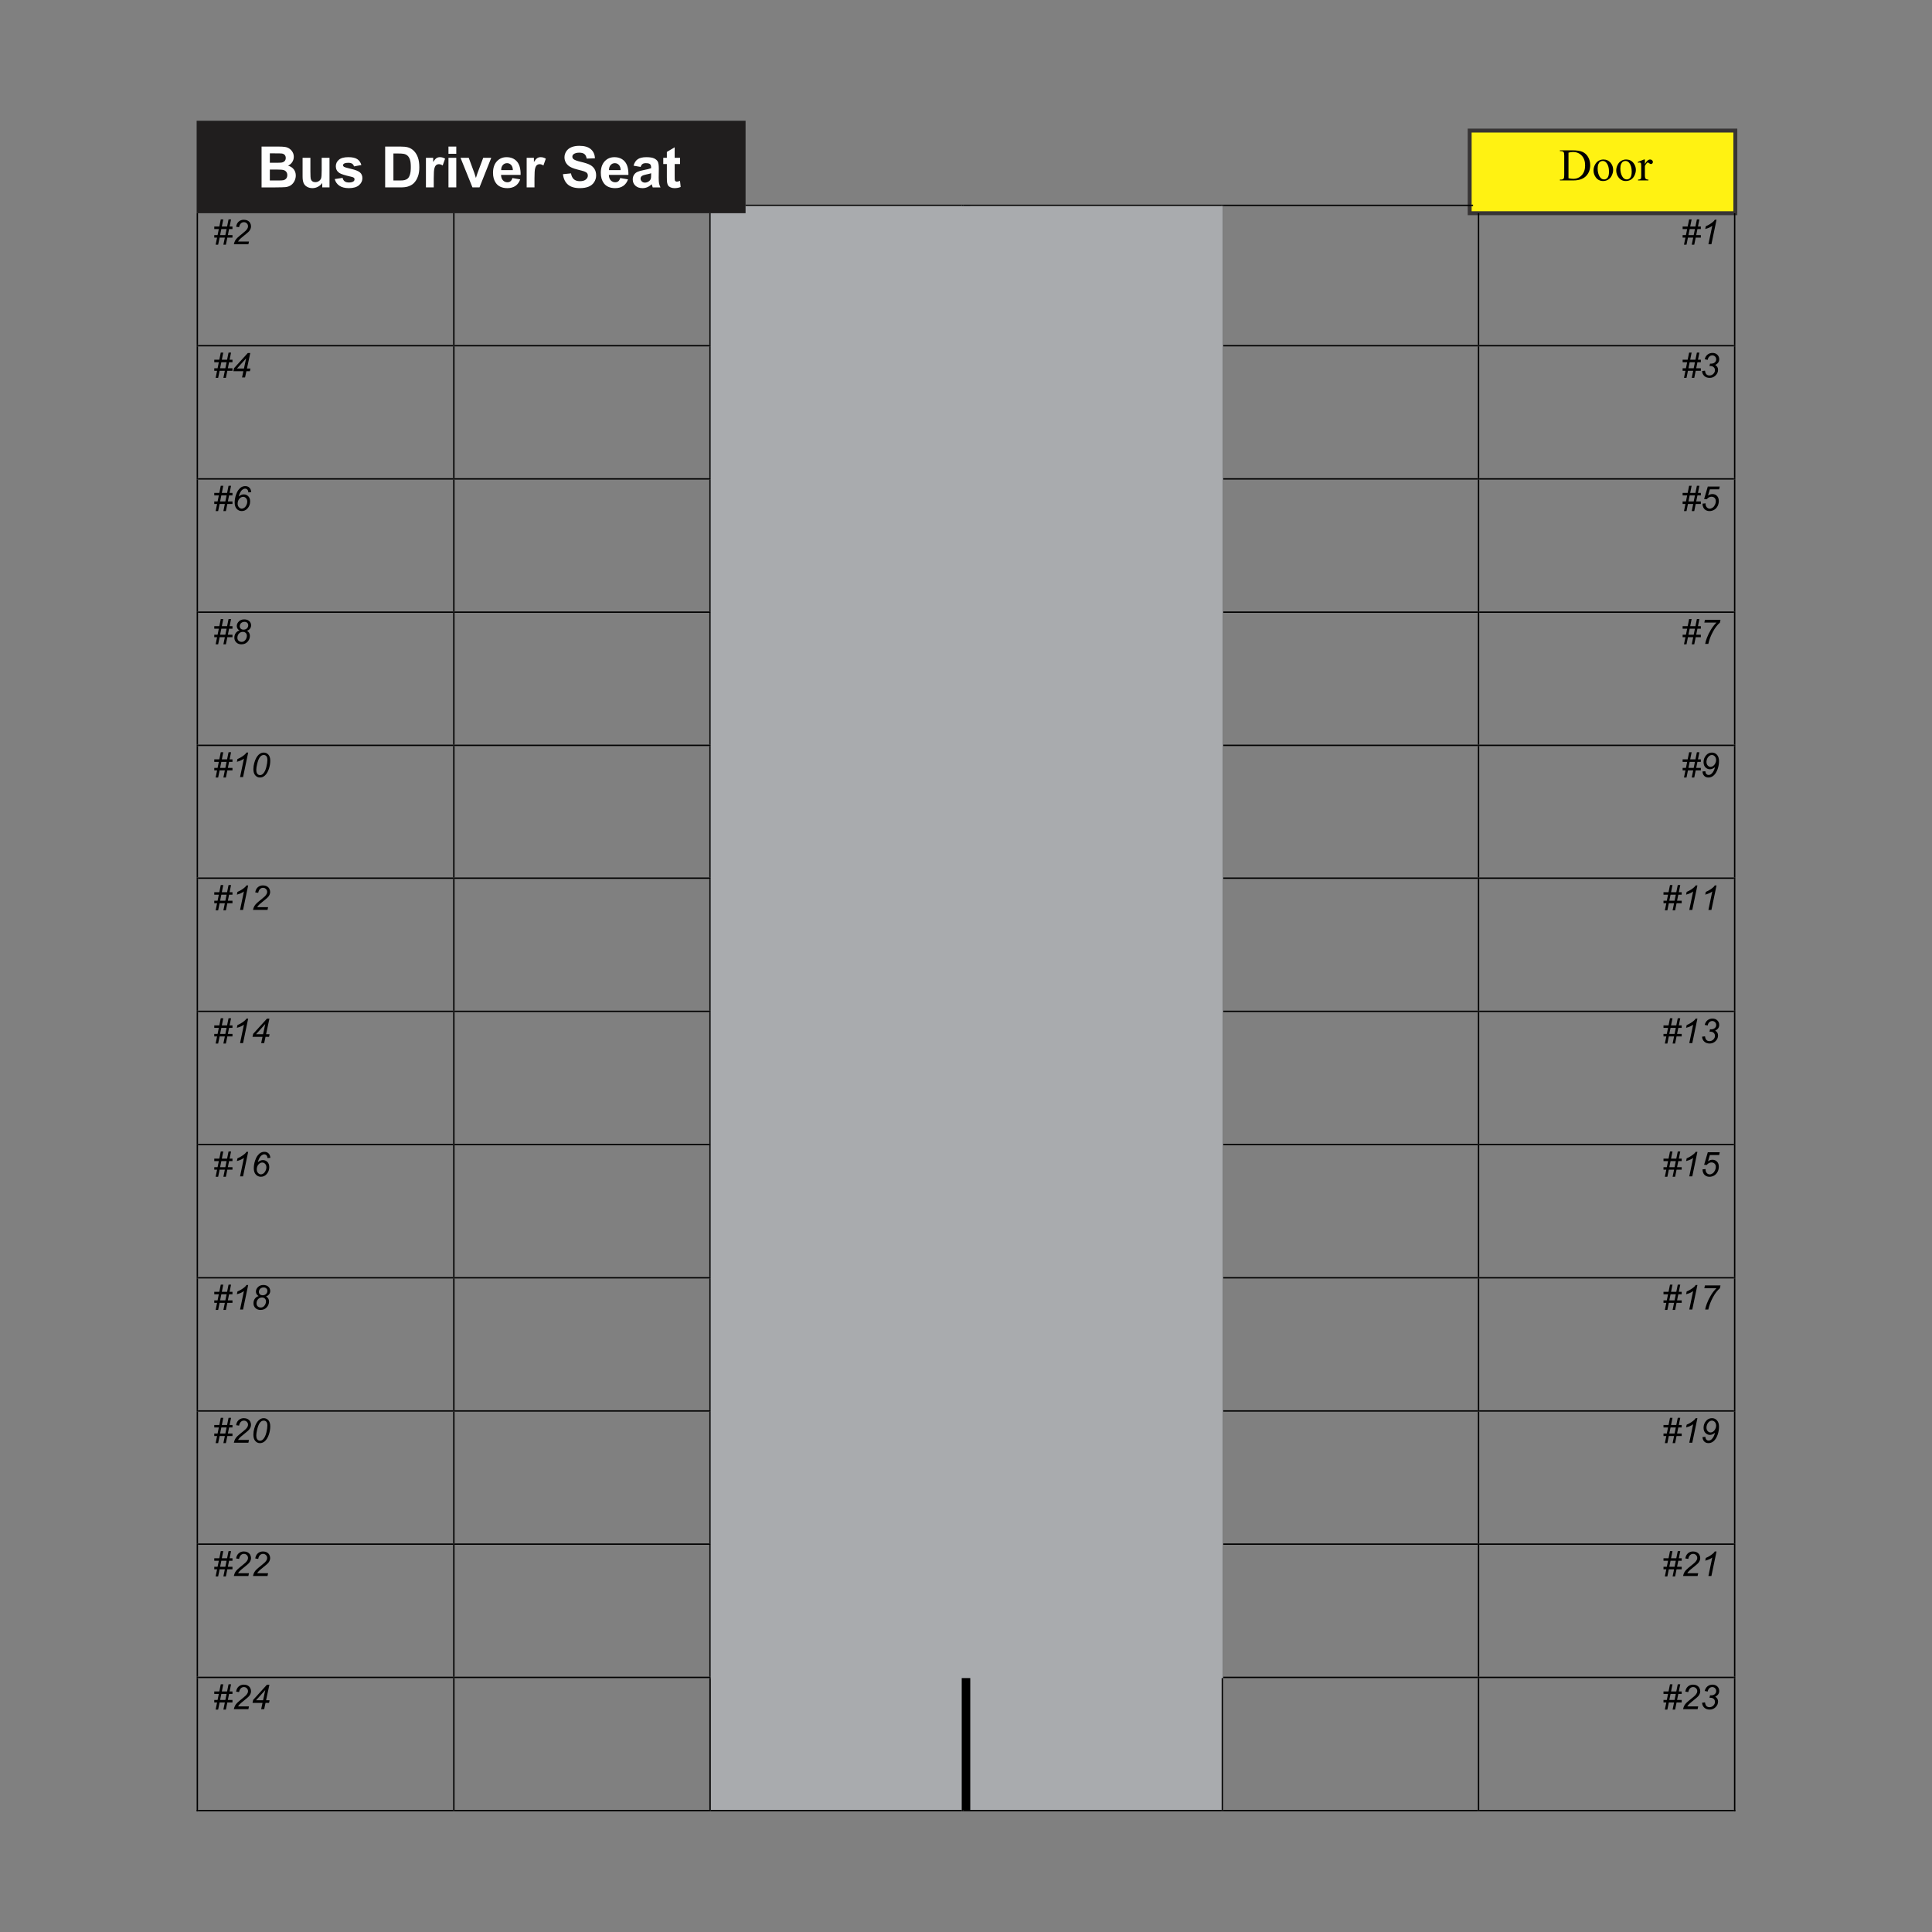 <?xml version="1.0" encoding="UTF-8"?>
<!DOCTYPE svg PUBLIC "-//W3C//DTD SVG 1.1//EN" "http://www.w3.org/Graphics/SVG/1.1/DTD/svg11.dtd">
<!-- Creator: CorelDRAW 2018 (64-Bit) -->
<svg xmlns="http://www.w3.org/2000/svg" xml:space="preserve" width="3.413in" height="3.413in" version="1.1" style="shape-rendering:geometricPrecision; text-rendering:geometricPrecision; image-rendering:optimizeQuality; fill-rule:evenodd; clip-rule:evenodd"
viewBox="0 0 3413.33 3413.33"
 xmlns:xlink="http://www.w3.org/1999/xlink">
 <rect x="0" y="0" width="3413.33" height="3413.33" fill="#808080" stroke="none"/>
 <defs>
  <style type="text/css">
   <![CDATA[
    .str0 {stroke:#373435;stroke-width:6.94;stroke-miterlimit:2.613}
    .fil0 {fill:none}
    .fil4 {fill:#A9ABAE}
    .fil1 {fill:#FFF212}
    .fil5 {fill:#201E1E}
    .fil3 {fill:black}
    .fil6 {fill:#FEFEFE;fill-rule:nonzero}
    .fil2 {fill:black;fill-rule:nonzero}
   ]]>
  </style>
 </defs>
 <g id="Layer_x0020_1">
  <rect class="fil0" x="-0" y="-0" width="3413.33" height="3413.33"/>
  <g id="_2961566425360">
   <rect class="fil1 str0" x="2596.51" y="230.68" width="469.38" height="146"/>
   <path class="fil2" d="M2755.94 318.76l0 -1.44 1.99 0c2.25,0 3.84,-0.72 4.78,-2.15 0.57,-0.86 0.86,-2.8 0.86,-5.79l0 -34.43c0,-3.31 -0.36,-5.39 -1.1,-6.22 -1.02,-1.15 -2.53,-1.72 -4.54,-1.72l-1.99 0 0 -1.44 21.63 0c7.94,0 13.99,0.89 18.12,2.7 4.15,1.8 7.48,4.81 9.99,9.03 2.52,4.21 3.78,9.08 3.78,14.59 0,7.41 -2.25,13.59 -6.74,18.56 -5.04,5.55 -12.72,8.32 -23.04,8.32l-23.74 0zm15.17 -3.9c3.32,0.73 6.09,1.09 8.33,1.09 6.04,0 11.06,-2.13 15.06,-6.39 3.98,-4.25 5.98,-10.03 5.98,-17.32 0,-7.34 -1.99,-13.13 -5.98,-17.36 -4,-4.24 -9.12,-6.35 -15.38,-6.35 -2.34,0 -5.02,0.37 -8.01,1.14l0 45.19zm61.6 -33.09c5.44,0 9.81,2.06 13.09,6.19 2.8,3.52 4.2,7.57 4.2,12.15 0,3.21 -0.78,6.46 -2.31,9.75 -1.54,3.29 -3.67,5.78 -6.37,7.45 -2.72,1.67 -5.72,2.5 -9.04,2.5 -5.42,0 -9.72,-2.15 -12.91,-6.46 -2.69,-3.64 -4.04,-7.7 -4.04,-12.22 0,-3.29 0.81,-6.57 2.45,-9.81 1.63,-3.25 3.78,-5.66 6.46,-7.21 2.66,-1.55 5.48,-2.33 8.46,-2.33zm-1.22 2.57c-1.37,0 -2.77,0.41 -4.17,1.23 -1.39,0.83 -2.53,2.26 -3.39,4.32 -0.87,2.06 -1.3,4.71 -1.3,7.94 0,5.22 1.04,9.71 3.11,13.5 2.07,3.78 4.81,5.67 8.21,5.67 2.53,0 4.61,-1.04 6.26,-3.13 1.64,-2.09 2.47,-5.67 2.47,-10.75 0,-6.37 -1.38,-11.37 -4.12,-15.02 -1.85,-2.5 -4.21,-3.76 -7.09,-3.76zm41.34 -2.57c5.44,0 9.8,2.06 13.09,6.19 2.8,3.52 4.2,7.57 4.2,12.15 0,3.21 -0.78,6.46 -2.31,9.75 -1.54,3.29 -3.66,5.78 -6.37,7.45 -2.71,1.67 -5.72,2.5 -9.04,2.5 -5.42,0 -9.72,-2.15 -12.91,-6.46 -2.69,-3.64 -4.04,-7.7 -4.04,-12.22 0,-3.29 0.81,-6.57 2.44,-9.81 1.63,-3.25 3.78,-5.66 6.46,-7.21 2.66,-1.55 5.48,-2.33 8.46,-2.33zm-1.22 2.57c-1.38,0 -2.77,0.41 -4.17,1.23 -1.39,0.83 -2.53,2.26 -3.39,4.32 -0.87,2.06 -1.3,4.71 -1.3,7.94 0,5.22 1.04,9.71 3.12,13.5 2.07,3.78 4.81,5.67 8.21,5.67 2.53,0 4.61,-1.04 6.26,-3.13 1.65,-2.09 2.47,-5.67 2.47,-10.75 0,-6.37 -1.38,-11.37 -4.12,-15.02 -1.85,-2.5 -4.21,-3.76 -7.09,-3.76zm34.48 -2.57l0 8.1c2.98,-5.4 6.04,-8.1 9.19,-8.1 1.42,0 2.6,0.44 3.53,1.32 0.94,0.87 1.41,1.89 1.41,3.04 0,1.03 -0.33,1.9 -1,2.61 -0.68,0.71 -1.48,1.06 -2.41,1.06 -0.91,0 -1.93,-0.46 -3.05,-1.37 -1.13,-0.91 -1.98,-1.36 -2.51,-1.36 -0.47,0 -0.98,0.27 -1.53,0.79 -1.16,1.07 -2.38,2.85 -3.62,5.31l0 17.17c0,1.99 0.25,3.52 0.75,4.54 0.33,0.71 0.94,1.3 1.79,1.75 0.87,0.47 2.1,0.7 3.72,0.7l0 1.44 -18.38 0 0 -1.44c1.82,0 3.17,-0.28 4.06,-0.86 0.65,-0.43 1.11,-1.08 1.36,-2.01 0.13,-0.44 0.2,-1.71 0.2,-3.8l0 -13.88c0,-4.17 -0.08,-6.65 -0.25,-7.45 -0.18,-0.79 -0.48,-1.38 -0.94,-1.74 -0.46,-0.36 -1.03,-0.55 -1.7,-0.55 -0.81,0 -1.72,0.2 -2.74,0.59l-0.39 -1.44 10.87 -4.41 1.65 0z"/>
   <path class="fil3" d="M380.98 432.31l2.55 -12.55 -4.97 0 0 -4.41 5.87 0 2.16 -10.68 -8.03 0 0 -4.41 8.92 0 2.56 -12.61 4.43 0 -2.56 12.61 9.29 0 2.57 -12.61 4.42 0 -2.56 12.61 5.09 0 0 4.41 -6 0 -2.17 10.68 8.17 0 0 4.41 -9.07 0 -2.57 12.55 -4.41 0 2.56 -12.55 -9.28 0 -2.54 12.55 -4.42 0zm7.86 -16.96l9.29 0 2.17 -10.68 -9.29 0 -2.17 10.68zm24.3 16.23c0.55,-2.57 1.31,-4.73 2.28,-6.46 0.97,-1.74 2.26,-3.39 3.87,-4.94 1.6,-1.56 4.7,-4.17 9.29,-7.83 2.78,-2.22 4.69,-3.86 5.71,-4.92 1.47,-1.53 2.54,-3.03 3.21,-4.5 0.45,-1 0.67,-2.09 0.67,-3.27 0,-1.98 -0.7,-3.66 -2.1,-5.05 -1.41,-1.38 -3.13,-2.07 -5.17,-2.07 -2.02,0 -3.79,0.7 -5.3,2.1 -1.51,1.41 -2.59,3.65 -3.24,6.74l-5.19 -0.76c0.52,-3.82 2,-6.85 4.46,-9.05 2.46,-2.21 5.53,-3.32 9.2,-3.32 2.45,0 4.67,0.51 6.67,1.53 1.99,1.03 3.48,2.45 4.48,4.3 1,1.84 1.5,3.74 1.5,5.71 0,2.87 -1.02,5.62 -3.06,8.26 -1.26,1.65 -4.96,4.9 -11.08,9.74 -2.63,2.07 -4.59,3.78 -5.87,5.12 -1.29,1.33 -2.25,2.59 -2.89,3.76l19.28 0 -1.02 4.89 -25.7 0z"/>
   <path class="fil3" d="M2975.16 432.31l2.56 -12.55 -4.97 0 0 -4.41 5.86 0 2.16 -10.68 -8.02 0 0 -4.41 8.92 0 2.57 -12.61 4.42 0 -2.56 12.61 9.29 0 2.57 -12.61 4.41 0 -2.56 12.61 5.1 0 0 4.41 -6 0 -2.17 10.68 8.18 0 0 4.41 -9.07 0 -2.56 12.55 -4.42 0 2.56 -12.55 -9.28 0 -2.54 12.55 -4.43 0zm7.86 -16.96l9.29 0 2.17 -10.68 -9.29 0 -2.17 10.68zm35.28 16.23l6.82 -32.6c-2.95,2.32 -7.09,4.17 -12.43,5.57l1 -4.83c2.65,-1.06 5.27,-2.44 7.85,-4.15 2.59,-1.71 4.52,-3.2 5.81,-4.47 0.77,-0.78 1.52,-1.73 2.22,-2.85l3.09 0 -9.06 43.32 -5.3 0z"/>
   <polygon class="fil3" points="1317.22,364.01 1699.13,364.01 1699.13,361.6 1317.22,361.6 "/>
   <polygon class="fil3" points="1699.13,376.68 1714.2,376.68 1714.2,364.01 1699.13,364.01 "/>
   <polygon class="fil3" points="1699.13,364.01 1701.54,364.01 1701.54,361.6 1699.13,361.6 "/>
   <polygon class="fil3" points="1701.54,364.01 2158.37,364.01 2158.37,361.6 1701.54,361.6 "/>
   <polygon class="fil3" points="2158.35,376.68 2160.76,376.68 2160.76,364.01 2158.35,364.01 "/>
   <polygon class="fil3" points="2158.35,364.01 2160.76,364.01 2160.76,361.6 2158.35,361.6 "/>
   <polygon class="fil3" points="2160.76,364.01 2602.52,364.01 2602.52,361.6 2160.76,361.6 "/>
   <polygon class="fil3" points="347.43,609.56 349.85,609.56 349.85,376.68 347.43,376.68 "/>
   <polygon class="fil3" points="800.63,609.56 803.04,609.56 803.04,376.68 800.63,376.68 "/>
   <polygon class="fil3" points="1253.27,609.56 1255.69,609.56 1255.69,376.68 1253.27,376.68 "/>
   <polygon class="fil3" points="1699.13,609.56 1714.2,609.56 1714.2,376.68 1699.13,376.68 "/>
   <polygon class="fil3" points="2158.35,609.56 2160.76,609.56 2160.76,376.68 2158.35,376.68 "/>
   <polygon class="fil3" points="2610.99,609.56 2613.41,609.56 2613.41,376.68 2610.99,376.68 "/>
   <polygon class="fil3" points="3063.48,609.56 3065.9,609.56 3065.9,376.68 3063.48,376.68 "/>
   <path class="fil3" d="M380.98 667.6l2.55 -12.55 -4.97 0 0 -4.41 5.87 0 2.16 -10.68 -8.03 0 0 -4.41 8.92 0 2.56 -12.61 4.43 0 -2.56 12.61 9.29 0 2.57 -12.61 4.42 0 -2.56 12.61 5.09 0 0 4.41 -6 0 -2.17 10.68 8.17 0 0 4.41 -9.07 0 -2.57 12.55 -4.41 0 2.56 -12.55 -9.28 0 -2.54 12.55 -4.42 0zm7.86 -16.96l9.29 0 2.17 -10.68 -9.29 0 -2.17 10.68zm38.78 16.23l2.36 -11.04 -17.69 0 1.15 -5.27 24.37 -26.89 4.35 0 -5.87 27.45 6.17 0 -0.96 4.7 -6.21 0 -2.36 11.04 -5.3 0zm3.37 -15.75l3.85 -17.99 -16.23 17.99 12.38 0z"/>
   <path class="fil3" d="M2975.16 667.6l2.56 -12.55 -4.97 0 0 -4.41 5.86 0 2.16 -10.68 -8.02 0 0 -4.41 8.92 0 2.57 -12.61 4.42 0 -2.56 12.61 9.29 0 2.57 -12.61 4.41 0 -2.56 12.61 5.1 0 0 4.41 -6 0 -2.17 10.68 8.18 0 0 4.41 -9.07 0 -2.56 12.55 -4.42 0 2.56 -12.55 -9.28 0 -2.54 12.55 -4.43 0zm7.86 -16.96l9.29 0 2.17 -10.68 -9.29 0 -2.17 10.68zm24.06 4.89l5.19 -0.67c0.39,3.05 1.26,5.22 2.61,6.54 1.35,1.32 3.11,1.97 5.29,1.97 2.65,0 4.92,-0.94 6.84,-2.83 1.92,-1.89 2.87,-4.05 2.87,-6.48 0,-2.12 -0.71,-3.88 -2.15,-5.26 -1.43,-1.39 -3.36,-2.08 -5.78,-2.08 -0.27,0 -0.84,0.04 -1.71,0.12l0.92 -4.46c0.51,0.08 1,0.12 1.47,0.12 3.05,0 5.38,-0.74 7,-2.21 1.62,-1.48 2.43,-3.29 2.43,-5.44 0,-1.97 -0.67,-3.64 -2.02,-4.99 -1.34,-1.35 -2.99,-2.02 -4.93,-2.02 -1.91,0 -3.62,0.69 -5.15,2.07 -1.52,1.38 -2.49,3.33 -2.93,5.84l-5.25 -1.06c0.87,-3.55 2.52,-6.3 4.98,-8.24 2.46,-1.94 5.37,-2.91 8.73,-2.91 3.54,0 6.39,1.07 8.59,3.21 2.19,2.13 3.29,4.76 3.29,7.87 0,2.27 -0.58,4.25 -1.76,5.95 -1.18,1.69 -2.96,3.09 -5.33,4.21 1.69,1 2.94,2.21 3.78,3.62 0.83,1.42 1.26,3.04 1.26,4.87 0,3.86 -1.44,7.22 -4.34,10.06 -2.91,2.83 -6.37,4.26 -10.4,4.26 -3.9,0 -7.06,-1.1 -9.47,-3.29 -2.4,-2.19 -3.75,-5.12 -4.02,-8.78z"/>
   <polygon class="fil3" points="347.43,611.98 349.85,611.98 349.85,609.56 347.43,609.56 "/>
   <polygon class="fil3" points="349.85,611.98 800.65,611.98 800.65,609.56 349.85,609.56 "/>
   <polygon class="fil3" points="800.63,611.98 803.04,611.98 803.04,609.56 800.63,609.56 "/>
   <polygon class="fil3" points="803.04,611.98 1253.24,611.98 1253.24,609.56 803.04,609.56 "/>
   <polygon class="fil3" points="1253.27,611.98 1255.69,611.98 1255.69,609.56 1253.27,609.56 "/>
   <polygon class="fil3" points="1255.69,611.98 1699.13,611.98 1699.13,609.56 1255.69,609.56 "/>
   <polygon class="fil3" points="1699.13,611.98 1714.2,611.98 1714.2,609.56 1699.13,609.56 "/>
   <polygon class="fil3" points="1714.2,611.98 2158.37,611.98 2158.37,609.56 1714.2,609.56 "/>
   <polygon class="fil3" points="2158.35,611.98 2160.76,611.98 2160.76,609.56 2158.35,609.56 "/>
   <polygon class="fil3" points="2160.76,611.98 2610.96,611.98 2610.96,609.56 2160.76,609.56 "/>
   <polygon class="fil3" points="2610.99,611.98 2613.41,611.98 2613.41,609.56 2610.99,609.56 "/>
   <polygon class="fil3" points="2613.41,611.98 3063.48,611.98 3063.48,609.56 2613.41,609.56 "/>
   <polygon class="fil3" points="3063.48,611.98 3065.9,611.98 3065.9,609.56 3063.48,609.56 "/>
   <polygon class="fil3" points="347.43,844.86 349.85,844.86 349.85,611.98 347.43,611.98 "/>
   <polygon class="fil3" points="800.63,844.86 803.04,844.86 803.04,611.98 800.63,611.98 "/>
   <polygon class="fil3" points="1253.27,844.86 1255.69,844.86 1255.69,611.98 1253.27,611.98 "/>
   <polygon class="fil3" points="1699.13,844.86 1714.2,844.86 1714.2,611.98 1699.13,611.98 "/>
   <polygon class="fil3" points="2158.35,844.86 2160.76,844.86 2160.76,611.98 2158.35,611.98 "/>
   <polygon class="fil3" points="2610.99,844.86 2613.41,844.86 2613.41,611.98 2610.99,611.98 "/>
   <polygon class="fil3" points="3063.48,844.86 3065.9,844.86 3065.9,611.98 3063.48,611.98 "/>
   <path class="fil3" d="M380.98 902.9l2.55 -12.55 -4.97 0 0 -4.41 5.87 0 2.16 -10.68 -8.03 0 0 -4.41 8.92 0 2.56 -12.61 4.43 0 -2.56 12.61 9.29 0 2.57 -12.61 4.42 0 -2.56 12.61 5.09 0 0 4.41 -6 0 -2.17 10.68 8.17 0 0 4.41 -9.07 0 -2.57 12.55 -4.41 0 2.56 -12.55 -9.28 0 -2.54 12.55 -4.42 0zm7.86 -16.96l9.29 0 2.17 -10.68 -9.29 0 -2.17 10.68zm32.86 -8.77c1.49,-1.24 2.98,-2.17 4.46,-2.78 1.49,-0.63 2.96,-0.94 4.41,-0.94 3.29,0 5.99,1.12 8.13,3.35 2.14,2.24 3.22,5.25 3.22,9.03 0,4.89 -1.59,9.07 -4.78,12.56 -2.76,3.01 -6.09,4.51 -10.02,4.51 -3.58,0 -6.56,-1.31 -8.95,-3.93 -2.39,-2.61 -3.58,-6.35 -3.58,-11.19 0,-4.33 0.76,-8.82 2.3,-13.45 1.18,-3.55 2.64,-6.47 4.37,-8.78 1.74,-2.31 3.59,-4 5.55,-5.08 1.95,-1.07 4.16,-1.62 6.63,-1.62 2.95,0 5.35,0.91 7.22,2.76 1.87,1.83 2.94,4.45 3.19,7.86l-4.95 0.48c-0.28,-2.35 -0.94,-4.04 -1.99,-5.08 -1.06,-1.04 -2.34,-1.56 -3.85,-1.56 -1.6,0 -3.2,0.62 -4.81,1.86 -1.61,1.24 -3,3.07 -4.15,5.5 -1.17,2.43 -1.96,4.6 -2.39,6.5zm-1.86 12.88c0,2.43 0.75,4.48 2.27,6.13 1.51,1.66 3.22,2.48 5.13,2.48 1.34,0 2.76,-0.5 4.24,-1.52 1.5,-1 2.77,-2.54 3.81,-4.59 1.04,-2.06 1.56,-4.11 1.56,-6.14 0,-2.64 -0.72,-4.74 -2.17,-6.31 -1.44,-1.58 -3.19,-2.37 -5.23,-2.37 -2.36,0 -4.56,1.16 -6.57,3.46 -2.02,2.3 -3.04,5.26 -3.04,8.86z"/>
   <path class="fil3" d="M2975.16 902.9l2.56 -12.55 -4.97 0 0 -4.41 5.86 0 2.16 -10.68 -8.02 0 0 -4.41 8.92 0 2.57 -12.61 4.42 0 -2.56 12.61 9.29 0 2.57 -12.61 4.41 0 -2.56 12.61 5.1 0 0 4.41 -6 0 -2.17 10.68 8.18 0 0 4.41 -9.07 0 -2.56 12.55 -4.42 0 2.56 -12.55 -9.28 0 -2.54 12.55 -4.43 0zm7.86 -16.96l9.29 0 2.17 -10.68 -9.29 0 -2.17 10.68zm24.94 3.86l5.4 -0.54c-0.04,0.76 -0.06,1.24 -0.06,1.39 0,1.31 0.33,2.61 1,3.94 0.65,1.31 1.55,2.33 2.69,3.04 1.13,0.7 2.33,1.05 3.6,1.05 1.65,0 3.34,-0.57 5.05,-1.71 1.72,-1.14 3.11,-2.8 4.17,-4.97 1.07,-2.17 1.6,-4.33 1.6,-6.46 0,-2.41 -0.71,-4.35 -2.14,-5.8 -1.43,-1.45 -3.31,-2.17 -5.64,-2.17 -1.55,0 -3.03,0.37 -4.42,1.13 -1.39,0.74 -2.67,1.86 -3.81,3.34l-4.69 -0.3 6.5 -22.14 21.09 0 -1.04 4.89 -16.39 0 -3.25 11.03c1.22,-0.89 2.47,-1.54 3.76,-1.98 1.29,-0.44 2.61,-0.67 3.96,-0.67 3.3,0 6.01,1.09 8.13,3.27 2.12,2.17 3.18,5.15 3.18,8.93 0,3.32 -0.72,6.37 -2.18,9.16 -1.46,2.8 -3.46,4.94 -6,6.44 -2.54,1.5 -5.29,2.25 -8.23,2.25 -2.48,0 -4.67,-0.56 -6.57,-1.68 -1.91,-1.13 -3.34,-2.67 -4.3,-4.63 -0.96,-1.96 -1.43,-3.93 -1.43,-5.89 0,-0.2 0.01,-0.49 0.03,-0.89z"/>
   <polygon class="fil3" points="347.43,847.27 349.85,847.27 349.85,844.86 347.43,844.86 "/>
   <polygon class="fil3" points="349.85,847.27 800.65,847.27 800.65,844.86 349.85,844.86 "/>
   <polygon class="fil3" points="800.63,847.27 803.04,847.27 803.04,844.86 800.63,844.86 "/>
   <polygon class="fil3" points="803.04,847.27 1253.24,847.27 1253.24,844.86 803.04,844.86 "/>
   <polygon class="fil3" points="1253.27,847.27 1255.69,847.27 1255.69,844.86 1253.27,844.86 "/>
   <polygon class="fil3" points="1255.69,847.27 1699.13,847.27 1699.13,844.86 1255.69,844.86 "/>
   <polygon class="fil3" points="1699.13,847.27 1714.2,847.27 1714.2,844.86 1699.13,844.86 "/>
   <polygon class="fil3" points="1714.2,847.27 2158.37,847.27 2158.37,844.86 1714.2,844.86 "/>
   <polygon class="fil3" points="2158.35,847.27 2160.76,847.27 2160.76,844.86 2158.35,844.86 "/>
   <polygon class="fil3" points="2160.76,847.27 2610.96,847.27 2610.96,844.86 2160.76,844.86 "/>
   <polygon class="fil3" points="2610.99,847.27 2613.41,847.27 2613.41,844.86 2610.99,844.86 "/>
   <polygon class="fil3" points="2613.41,847.27 3063.48,847.27 3063.48,844.86 2613.41,844.86 "/>
   <polygon class="fil3" points="3063.48,847.27 3065.9,847.27 3065.9,844.86 3063.48,844.86 "/>
   <polygon class="fil3" points="347.43,1080.3 349.85,1080.3 349.85,847.3 347.43,847.3 "/>
   <polygon class="fil3" points="800.63,1080.3 803.04,1080.3 803.04,847.3 800.63,847.3 "/>
   <polygon class="fil3" points="1253.27,1080.3 1255.69,1080.3 1255.69,847.3 1253.27,847.3 "/>
   <polygon class="fil3" points="1699.13,1080.3 1714.2,1080.3 1714.2,847.3 1699.13,847.3 "/>
   <polygon class="fil3" points="2158.35,1080.3 2160.76,1080.3 2160.76,847.3 2158.35,847.3 "/>
   <polygon class="fil3" points="2610.99,1080.3 2613.41,1080.3 2613.41,847.3 2610.99,847.3 "/>
   <polygon class="fil3" points="3063.48,1080.3 3065.9,1080.3 3065.9,847.3 3063.48,847.3 "/>
   <path class="fil3" d="M380.98 1138.34l2.55 -12.55 -4.97 0 0 -4.41 5.87 0 2.16 -10.68 -8.03 0 0 -4.4 8.92 0 2.56 -12.61 4.43 0 -2.56 12.61 9.29 0 2.57 -12.61 4.42 0 -2.56 12.61 5.09 0 0 4.4 -6 0 -2.17 10.68 8.17 0 0 4.41 -9.07 0 -2.57 12.55 -4.41 0 2.56 -12.55 -9.28 0 -2.54 12.55 -4.42 0zm7.86 -16.95l9.29 0 2.17 -10.68 -9.29 0 -2.17 10.68zm34.31 -7.53c-1.61,-0.87 -2.81,-2.01 -3.62,-3.39 -0.8,-1.38 -1.21,-2.87 -1.21,-4.44 0,-2.6 0.95,-5.02 2.83,-7.23 2.52,-3 5.93,-4.5 10.23,-4.5 3.79,0 6.78,1.02 8.96,3.04 2.19,2.03 3.27,4.51 3.27,7.45 0,2.09 -0.58,3.98 -1.75,5.66 -1.17,1.69 -3.01,3.03 -5.52,4.03 1.73,1.07 2.96,2.22 3.71,3.44 0.96,1.59 1.45,3.44 1.45,5.56 0,3.86 -1.37,7.31 -4.11,10.33 -2.74,3.03 -6.41,4.54 -10.97,4.54 -3.64,0 -6.62,-1.12 -8.92,-3.36 -2.3,-2.23 -3.45,-5.03 -3.45,-8.38 0,-3.17 0.81,-5.87 2.45,-8.15 1.63,-2.26 3.85,-3.8 6.65,-4.6zm0.43 -7.59c0,1.84 0.59,3.31 1.79,4.44 1.19,1.13 2.84,1.69 4.93,1.69 2.44,0 4.43,-0.74 5.95,-2.21 1.53,-1.48 2.29,-3.29 2.29,-5.44 0,-1.82 -0.59,-3.31 -1.79,-4.44 -1.19,-1.15 -2.84,-1.72 -4.92,-1.72 -1.58,0 -3.03,0.36 -4.35,1.09 -1.32,0.72 -2.3,1.71 -2.94,2.94 -0.65,1.25 -0.96,2.46 -0.96,3.65zm-4.17 20.76c0,1.19 0.29,2.34 0.88,3.44 0.57,1.1 1.46,1.97 2.63,2.61 1.19,0.65 2.53,0.98 4.05,0.98 2.9,0 5.23,-1.36 7.03,-4.06 1.42,-2.11 2.12,-4.4 2.12,-6.85 0,-2 -0.65,-3.64 -1.96,-4.92 -1.31,-1.28 -3.03,-1.91 -5.16,-1.91 -2.68,0 -4.94,0.99 -6.8,2.97 -1.86,1.98 -2.8,4.57 -2.8,7.74z"/>
   <path class="fil3" d="M2975.16 1138.34l2.56 -12.55 -4.97 0 0 -4.41 5.86 0 2.16 -10.68 -8.02 0 0 -4.4 8.92 0 2.57 -12.61 4.42 0 -2.56 12.61 9.29 0 2.57 -12.61 4.41 0 -2.56 12.61 5.1 0 0 4.4 -6 0 -2.17 10.68 8.18 0 0 4.41 -9.07 0 -2.56 12.55 -4.42 0 2.56 -12.55 -9.28 0 -2.54 12.55 -4.43 0zm7.86 -16.95l9.29 0 2.17 -10.68 -9.29 0 -2.17 10.68zm29.55 16.23c0.47,-2.91 1.47,-6.41 3,-10.49 1.82,-4.93 4.21,-9.82 7.17,-14.68 2.96,-4.87 6.24,-9.04 9.87,-12.54l-21.49 0 1.04 -4.89 27.5 0 -1 4.89c-4.67,4.11 -8.74,9.4 -12.23,15.88 -4.05,7.48 -6.83,14.76 -8.31,21.83l-5.55 0z"/>
   <polygon class="fil3" points="347.43,1082.72 349.85,1082.72 349.85,1080.3 347.43,1080.3 "/>
   <polygon class="fil3" points="349.85,1082.72 800.65,1082.72 800.65,1080.3 349.85,1080.3 "/>
   <polygon class="fil3" points="800.63,1082.72 803.04,1082.72 803.04,1080.3 800.63,1080.3 "/>
   <polygon class="fil3" points="803.04,1082.72 1253.24,1082.72 1253.24,1080.3 803.04,1080.3 "/>
   <polygon class="fil3" points="1253.27,1082.72 1255.69,1082.72 1255.69,1080.3 1253.27,1080.3 "/>
   <polygon class="fil3" points="1255.69,1082.72 1699.13,1082.72 1699.13,1080.3 1255.69,1080.3 "/>
   <polygon class="fil3" points="1699.13,1082.72 1714.2,1082.72 1714.2,1080.3 1699.13,1080.3 "/>
   <polygon class="fil3" points="1714.2,1082.72 2158.37,1082.72 2158.37,1080.3 1714.2,1080.3 "/>
   <polygon class="fil3" points="2158.35,1082.72 2160.76,1082.72 2160.76,1080.3 2158.35,1080.3 "/>
   <polygon class="fil3" points="2160.76,1082.72 2610.96,1082.72 2610.96,1080.3 2160.76,1080.3 "/>
   <polygon class="fil3" points="2610.99,1082.72 2613.41,1082.72 2613.41,1080.3 2610.99,1080.3 "/>
   <polygon class="fil3" points="2613.41,1082.72 3063.48,1082.72 3063.48,1080.3 2613.41,1080.3 "/>
   <polygon class="fil3" points="3063.48,1082.72 3065.9,1082.72 3065.9,1080.3 3063.48,1080.3 "/>
   <polygon class="fil3" points="347.43,1315.6 349.85,1315.6 349.85,1082.72 347.43,1082.72 "/>
   <polygon class="fil3" points="800.63,1315.6 803.04,1315.6 803.04,1082.72 800.63,1082.72 "/>
   <polygon class="fil3" points="1253.27,1315.6 1255.69,1315.6 1255.69,1082.72 1253.27,1082.72 "/>
   <polygon class="fil3" points="1699.13,1315.6 1714.2,1315.6 1714.2,1082.72 1699.13,1082.72 "/>
   <polygon class="fil3" points="2158.35,1315.6 2160.76,1315.6 2160.76,1082.72 2158.35,1082.72 "/>
   <polygon class="fil3" points="2610.99,1315.6 2613.41,1315.6 2613.41,1082.72 2610.99,1082.72 "/>
   <polygon class="fil3" points="3063.48,1315.6 3065.9,1315.6 3065.9,1082.72 3063.48,1082.72 "/>
   <path class="fil3" d="M380.98 1373.64l2.55 -12.55 -4.97 0 0 -4.41 5.87 0 2.16 -10.68 -8.03 0 0 -4.4 8.92 0 2.56 -12.61 4.43 0 -2.56 12.61 9.29 0 2.57 -12.61 4.42 0 -2.56 12.61 5.09 0 0 4.4 -6 0 -2.17 10.68 8.17 0 0 4.41 -9.07 0 -2.57 12.55 -4.41 0 2.56 -12.55 -9.28 0 -2.54 12.55 -4.42 0zm7.86 -16.95l9.29 0 2.17 -10.68 -9.29 0 -2.17 10.68zm35.28 16.23l6.81 -32.6c-2.94,2.32 -7.09,4.17 -12.43,5.57l1 -4.83c2.65,-1.06 5.27,-2.44 7.85,-4.15 2.58,-1.71 4.52,-3.2 5.81,-4.47 0.78,-0.78 1.52,-1.73 2.22,-2.85l3.09 0 -9.06 43.32 -5.3 0zm23.54 -14.17c0,-3.64 0.54,-7.35 1.63,-11.11 1.1,-3.77 2.3,-6.78 3.64,-9.04 1.33,-2.25 2.71,-4.02 4.14,-5.29 1.44,-1.28 2.85,-2.21 4.22,-2.81 1.39,-0.59 2.91,-0.9 4.6,-0.9 3.3,0 6.05,1.23 8.26,3.68 2.2,2.45 3.31,5.99 3.31,10.62 0,4.77 -0.76,9.48 -2.3,14.15 -1.81,5.53 -4.31,9.68 -7.53,12.45 -2.47,2.1 -5.29,3.15 -8.44,3.15 -3.24,0 -5.96,-1.27 -8.2,-3.81 -2.22,-2.54 -3.33,-6.23 -3.33,-11.08zm5.13 1.38c0,2.65 0.44,4.72 1.33,6.2 1.2,2.06 2.98,3.09 5.33,3.09 2.06,0 3.93,-0.93 5.62,-2.8 2.43,-2.62 4.26,-6.47 5.49,-11.54 1.23,-5.07 1.84,-9.21 1.84,-12.43 0,-3.09 -0.59,-5.34 -1.78,-6.7 -1.19,-1.38 -2.76,-2.06 -4.7,-2.06 -1.41,0 -2.73,0.36 -3.96,1.09 -1.22,0.72 -2.4,1.97 -3.52,3.74 -1.59,2.48 -2.98,6.21 -4.15,11.17 -0.99,4.24 -1.5,7.65 -1.5,10.24z"/>
   <path class="fil3" d="M2975.16 1373.64l2.56 -12.55 -4.97 0 0 -4.41 5.86 0 2.16 -10.68 -8.02 0 0 -4.4 8.92 0 2.57 -12.61 4.42 0 -2.56 12.61 9.29 0 2.57 -12.61 4.41 0 -2.56 12.61 5.1 0 0 4.4 -6 0 -2.17 10.68 8.18 0 0 4.41 -9.07 0 -2.56 12.55 -4.42 0 2.56 -12.55 -9.28 0 -2.54 12.55 -4.43 0zm7.86 -16.95l9.29 0 2.17 -10.68 -9.29 0 -2.17 10.68zm24.78 6.33l5.01 -0.48c0.33,2.39 1.03,4.1 2.07,5.12 1.04,1.02 2.28,1.52 3.71,1.52 2.05,0 3.94,-0.89 5.7,-2.65 2.57,-2.59 4.48,-6.3 5.69,-11.15 -1.79,1.34 -3.38,2.29 -4.77,2.87 -1.39,0.57 -2.81,0.85 -4.26,0.85 -2.65,0 -5.01,-0.89 -7.09,-2.65 -2.76,-2.29 -4.13,-5.59 -4.13,-9.88 0,-4.87 1.59,-9.03 4.78,-12.5 2.74,-2.99 6.08,-4.48 10.06,-4.48 3.57,0 6.55,1.32 8.9,3.96 2.37,2.63 3.54,6.36 3.54,11.19 0,4.69 -0.78,9.31 -2.35,13.89 -1.87,5.37 -4.39,9.33 -7.58,11.89 -2.58,2.08 -5.51,3.12 -8.75,3.12 -2.98,0 -5.43,-0.93 -7.32,-2.78 -1.9,-1.86 -2.97,-4.48 -3.2,-7.84zm7.06 -17.07c0,2.7 0.72,4.86 2.17,6.46 1.45,1.6 3.18,2.41 5.17,2.41 1.48,0 2.94,-0.5 4.41,-1.5 1.46,-1 2.71,-2.49 3.76,-4.47 1.05,-1.99 1.57,-4.04 1.57,-6.13 0,-1.65 -0.34,-3.17 -1.04,-4.58 -0.69,-1.41 -1.63,-2.46 -2.83,-3.18 -1.19,-0.71 -2.4,-1.07 -3.63,-1.07 -1.17,0 -2.34,0.31 -3.49,0.94 -1.15,0.63 -2.2,1.55 -3.18,2.76 -0.98,1.22 -1.71,2.6 -2.19,4.19 -0.48,1.58 -0.72,2.96 -0.72,4.18z"/>
   <polygon class="fil3" points="347.43,1318.01 349.85,1318.01 349.85,1315.6 347.43,1315.6 "/>
   <polygon class="fil3" points="349.85,1318.01 800.65,1318.01 800.65,1315.6 349.85,1315.6 "/>
   <polygon class="fil3" points="800.63,1318.01 803.04,1318.01 803.04,1315.6 800.63,1315.6 "/>
   <polygon class="fil3" points="803.04,1318.01 1253.24,1318.01 1253.24,1315.6 803.04,1315.6 "/>
   <polygon class="fil3" points="1253.27,1318.01 1255.69,1318.01 1255.69,1315.6 1253.27,1315.6 "/>
   <polygon class="fil3" points="1255.69,1318.01 1699.13,1318.01 1699.13,1315.6 1255.69,1315.6 "/>
   <polygon class="fil3" points="1699.13,1318.01 1714.2,1318.01 1714.2,1315.6 1699.13,1315.6 "/>
   <polygon class="fil3" points="1714.2,1318.01 2158.37,1318.01 2158.37,1315.6 1714.2,1315.6 "/>
   <polygon class="fil3" points="2158.35,1318.01 2160.76,1318.01 2160.76,1315.6 2158.35,1315.6 "/>
   <polygon class="fil3" points="2160.76,1318.01 2610.96,1318.01 2610.96,1315.6 2160.76,1315.6 "/>
   <polygon class="fil3" points="2610.99,1318.01 2613.41,1318.01 2613.41,1315.6 2610.99,1315.6 "/>
   <polygon class="fil3" points="2613.41,1318.01 3063.48,1318.01 3063.48,1315.6 2613.41,1315.6 "/>
   <polygon class="fil3" points="3063.48,1318.01 3065.9,1318.01 3065.9,1315.6 3063.48,1315.6 "/>
   <polygon class="fil3" points="347.43,1550.29 349.85,1550.29 349.85,1318.01 347.43,1318.01 "/>
   <polygon class="fil3" points="800.63,1550.29 803.04,1550.29 803.04,1318.01 800.63,1318.01 "/>
   <polygon class="fil3" points="1253.27,1550.29 1255.69,1550.29 1255.69,1318.01 1253.27,1318.01 "/>
   <polygon class="fil3" points="1699.13,1550.29 1714.2,1550.29 1714.2,1318.01 1699.13,1318.01 "/>
   <polygon class="fil3" points="2158.35,1550.29 2160.76,1550.29 2160.76,1318.01 2158.35,1318.01 "/>
   <polygon class="fil3" points="2610.99,1550.29 2613.41,1550.29 2613.41,1318.01 2610.99,1318.01 "/>
   <polygon class="fil3" points="3063.48,1550.29 3065.9,1550.29 3065.9,1318.01 3063.48,1318.01 "/>
   <path class="fil3" d="M380.98 1608.33l2.55 -12.55 -4.97 0 0 -4.41 5.87 0 2.16 -10.68 -8.03 0 0 -4.41 8.92 0 2.56 -12.61 4.43 0 -2.56 12.61 9.29 0 2.57 -12.61 4.42 0 -2.56 12.61 5.09 0 0 4.41 -6 0 -2.17 10.68 8.17 0 0 4.41 -9.07 0 -2.57 12.55 -4.41 0 2.56 -12.55 -9.28 0 -2.54 12.55 -4.42 0zm7.86 -16.96l9.29 0 2.17 -10.68 -9.29 0 -2.17 10.68zm35.28 16.23l6.81 -32.6c-2.94,2.32 -7.09,4.17 -12.43,5.57l1 -4.83c2.65,-1.06 5.27,-2.44 7.85,-4.15 2.58,-1.71 4.52,-3.2 5.81,-4.47 0.78,-0.78 1.52,-1.73 2.22,-2.85l3.09 0 -9.06 43.32 -5.3 0zm22.81 0c0.55,-2.57 1.31,-4.73 2.28,-6.46 0.97,-1.74 2.26,-3.39 3.87,-4.95 1.6,-1.56 4.7,-4.17 9.29,-7.83 2.78,-2.22 4.69,-3.86 5.71,-4.92 1.47,-1.53 2.54,-3.03 3.21,-4.5 0.45,-1 0.67,-2.09 0.67,-3.27 0,-1.98 -0.7,-3.66 -2.1,-5.05 -1.41,-1.38 -3.13,-2.07 -5.17,-2.07 -2.02,0 -3.79,0.7 -5.3,2.1 -1.51,1.41 -2.59,3.65 -3.24,6.74l-5.19 -0.76c0.52,-3.82 2,-6.85 4.46,-9.05 2.46,-2.21 5.53,-3.32 9.2,-3.32 2.45,0 4.67,0.51 6.67,1.53 1.99,1.03 3.48,2.45 4.48,4.3 1,1.84 1.5,3.74 1.5,5.71 0,2.87 -1.02,5.62 -3.06,8.26 -1.26,1.65 -4.96,4.9 -11.08,9.74 -2.63,2.07 -4.59,3.78 -5.87,5.12 -1.29,1.33 -2.25,2.59 -2.89,3.76l19.28 0 -1.02 4.89 -25.7 0z"/>
   <path class="fil3" d="M2941.37 1608.33l2.56 -12.55 -4.97 0 0 -4.41 5.86 0 2.16 -10.68 -8.02 0 0 -4.41 8.92 0 2.56 -12.61 4.42 0 -2.56 12.61 9.29 0 2.57 -12.61 4.41 0 -2.56 12.61 5.1 0 0 4.41 -6 0 -2.17 10.68 8.17 0 0 4.41 -9.07 0 -2.56 12.55 -4.41 0 2.55 -12.55 -9.28 0 -2.54 12.55 -4.43 0zm7.86 -16.96l9.29 0 2.17 -10.68 -9.29 0 -2.17 10.68zm35.28 16.23l6.82 -32.6c-2.94,2.32 -7.09,4.17 -12.43,5.57l1 -4.83c2.65,-1.06 5.27,-2.44 7.85,-4.15 2.58,-1.71 4.51,-3.2 5.81,-4.47 0.77,-0.78 1.52,-1.73 2.22,-2.85l3.09 0 -9.06 43.32 -5.3 0zm33.8 0l6.82 -32.6c-2.94,2.32 -7.09,4.17 -12.43,5.57l1 -4.83c2.65,-1.06 5.27,-2.44 7.85,-4.15 2.59,-1.71 4.52,-3.2 5.81,-4.47 0.77,-0.78 1.52,-1.73 2.22,-2.85l3.09 0 -9.06 43.32 -5.3 0z"/>
   <polygon class="fil3" points="347.43,1552.7 349.85,1552.7 349.85,1550.29 347.43,1550.29 "/>
   <polygon class="fil3" points="349.85,1552.7 800.65,1552.7 800.65,1550.29 349.85,1550.29 "/>
   <polygon class="fil3" points="800.63,1552.7 803.04,1552.7 803.04,1550.29 800.63,1550.29 "/>
   <polygon class="fil3" points="803.04,1552.7 1253.24,1552.7 1253.24,1550.29 803.04,1550.29 "/>
   <polygon class="fil3" points="1253.27,1552.7 1255.69,1552.7 1255.69,1550.29 1253.27,1550.29 "/>
   <polygon class="fil3" points="1255.69,1552.7 1699.13,1552.7 1699.13,1550.29 1255.69,1550.29 "/>
   <polygon class="fil3" points="1699.13,1552.7 1714.2,1552.7 1714.2,1550.29 1699.13,1550.29 "/>
   <polygon class="fil3" points="1714.2,1552.7 2158.37,1552.7 2158.37,1550.29 1714.2,1550.29 "/>
   <polygon class="fil3" points="2158.35,1552.7 2160.76,1552.7 2160.76,1550.29 2158.35,1550.29 "/>
   <polygon class="fil3" points="2160.76,1552.7 2610.96,1552.7 2610.96,1550.29 2160.76,1550.29 "/>
   <polygon class="fil3" points="2610.99,1552.7 2613.41,1552.7 2613.41,1550.29 2610.99,1550.29 "/>
   <polygon class="fil3" points="2613.41,1552.7 3063.48,1552.7 3063.48,1550.29 2613.41,1550.29 "/>
   <polygon class="fil3" points="3063.48,1552.7 3065.9,1552.7 3065.9,1550.29 3063.48,1550.29 "/>
   <polygon class="fil3" points="347.43,1785.58 349.85,1785.58 349.85,1552.7 347.43,1552.7 "/>
   <polygon class="fil3" points="800.63,1785.58 803.04,1785.58 803.04,1552.7 800.63,1552.7 "/>
   <polygon class="fil3" points="1253.27,1785.58 1255.69,1785.58 1255.69,1552.7 1253.27,1552.7 "/>
   <polygon class="fil3" points="1699.13,1785.58 1714.2,1785.58 1714.2,1552.7 1699.13,1552.7 "/>
   <polygon class="fil3" points="2158.35,1785.58 2160.76,1785.58 2160.76,1552.7 2158.35,1552.7 "/>
   <polygon class="fil3" points="2610.99,1785.58 2613.41,1785.58 2613.41,1552.7 2610.99,1552.7 "/>
   <polygon class="fil3" points="3063.48,1785.58 3065.9,1785.58 3065.9,1552.7 3063.48,1552.7 "/>
   <path class="fil3" d="M380.98 1843.63l2.55 -12.55 -4.97 0 0 -4.41 5.87 0 2.16 -10.68 -8.03 0 0 -4.41 8.92 0 2.56 -12.61 4.43 0 -2.56 12.61 9.29 0 2.57 -12.61 4.42 0 -2.56 12.61 5.09 0 0 4.41 -6 0 -2.17 10.68 8.17 0 0 4.41 -9.07 0 -2.57 12.55 -4.41 0 2.56 -12.55 -9.28 0 -2.54 12.55 -4.42 0zm7.86 -16.96l9.29 0 2.17 -10.68 -9.29 0 -2.17 10.68zm35.28 16.23l6.81 -32.6c-2.94,2.32 -7.09,4.17 -12.43,5.57l1 -4.83c2.65,-1.06 5.27,-2.44 7.85,-4.14 2.58,-1.71 4.52,-3.2 5.81,-4.47 0.78,-0.78 1.52,-1.73 2.22,-2.85l3.09 0 -9.06 43.32 -5.3 0zm37.3 0l2.36 -11.04 -17.69 0 1.15 -5.27 24.37 -26.89 4.35 0 -5.87 27.45 6.17 0 -0.96 4.7 -6.21 0 -2.37 11.04 -5.3 0zm3.37 -15.75l3.85 -17.99 -16.23 17.99 12.38 0z"/>
   <path class="fil3" d="M2941.37 1843.63l2.56 -12.55 -4.97 0 0 -4.41 5.86 0 2.16 -10.68 -8.02 0 0 -4.41 8.92 0 2.56 -12.61 4.42 0 -2.56 12.61 9.29 0 2.57 -12.61 4.41 0 -2.56 12.61 5.1 0 0 4.41 -6 0 -2.17 10.68 8.17 0 0 4.41 -9.07 0 -2.56 12.55 -4.41 0 2.55 -12.55 -9.28 0 -2.54 12.55 -4.43 0zm7.86 -16.96l9.29 0 2.17 -10.68 -9.29 0 -2.17 10.68zm35.28 16.23l6.82 -32.6c-2.94,2.32 -7.09,4.17 -12.43,5.57l1 -4.83c2.65,-1.06 5.27,-2.44 7.85,-4.14 2.58,-1.71 4.51,-3.2 5.81,-4.47 0.77,-0.78 1.52,-1.73 2.22,-2.85l3.09 0 -9.06 43.32 -5.3 0zm22.57 -11.34l5.19 -0.67c0.39,3.05 1.27,5.22 2.61,6.54 1.35,1.32 3.11,1.97 5.29,1.97 2.65,0 4.92,-0.94 6.84,-2.83 1.92,-1.89 2.87,-4.05 2.87,-6.48 0,-2.12 -0.71,-3.88 -2.15,-5.26 -1.43,-1.39 -3.36,-2.08 -5.77,-2.08 -0.27,0 -0.85,0.04 -1.71,0.12l0.91 -4.46c0.51,0.08 1,0.12 1.47,0.12 3.05,0 5.38,-0.74 7,-2.21 1.62,-1.48 2.42,-3.29 2.42,-5.44 0,-1.97 -0.67,-3.64 -2.02,-4.99 -1.34,-1.35 -2.99,-2.02 -4.93,-2.02 -1.91,0 -3.62,0.69 -5.15,2.07 -1.52,1.38 -2.49,3.33 -2.93,5.84l-5.25 -1.06c0.87,-3.55 2.52,-6.3 4.98,-8.24 2.46,-1.94 5.37,-2.91 8.73,-2.91 3.54,0 6.4,1.07 8.59,3.21 2.19,2.13 3.29,4.76 3.29,7.87 0,2.28 -0.58,4.26 -1.76,5.95 -1.18,1.69 -2.96,3.1 -5.33,4.22 1.69,1 2.94,2.21 3.78,3.62 0.83,1.42 1.26,3.04 1.26,4.87 0,3.86 -1.44,7.22 -4.34,10.06 -2.91,2.83 -6.37,4.26 -10.4,4.26 -3.9,0 -7.06,-1.1 -9.47,-3.29 -2.41,-2.19 -3.75,-5.11 -4.02,-8.78z"/>
   <polygon class="fil3" points="347.43,1788 349.85,1788 349.85,1785.58 347.43,1785.58 "/>
   <polygon class="fil3" points="349.85,1788 800.65,1788 800.65,1785.58 349.85,1785.58 "/>
   <polygon class="fil3" points="800.63,1788 803.04,1788 803.04,1785.58 800.63,1785.58 "/>
   <polygon class="fil3" points="803.04,1788 1253.24,1788 1253.24,1785.58 803.04,1785.58 "/>
   <polygon class="fil3" points="1253.27,1788 1255.69,1788 1255.69,1785.58 1253.27,1785.58 "/>
   <polygon class="fil3" points="1255.69,1788 1699.13,1788 1699.13,1785.58 1255.69,1785.58 "/>
   <polygon class="fil3" points="1699.13,1788 1714.2,1788 1714.2,1785.58 1699.13,1785.58 "/>
   <polygon class="fil3" points="1714.2,1788 2158.37,1788 2158.37,1785.58 1714.2,1785.58 "/>
   <polygon class="fil3" points="2158.35,1788 2160.76,1788 2160.76,1785.58 2158.35,1785.58 "/>
   <polygon class="fil3" points="2160.76,1788 2610.96,1788 2610.96,1785.58 2160.76,1785.58 "/>
   <polygon class="fil3" points="2610.99,1788 2613.41,1788 2613.41,1785.58 2610.99,1785.58 "/>
   <polygon class="fil3" points="2613.41,1788 3063.48,1788 3063.48,1785.58 2613.41,1785.58 "/>
   <polygon class="fil3" points="3063.48,1788 3065.9,1788 3065.9,1785.58 3063.48,1785.58 "/>
   <polygon class="fil3" points="347.43,2020.98 349.85,2020.98 349.85,1787.98 347.43,1787.98 "/>
   <polygon class="fil3" points="800.63,2020.98 803.04,2020.98 803.04,1787.98 800.63,1787.98 "/>
   <polygon class="fil3" points="1253.27,2020.98 1255.69,2020.98 1255.69,1787.98 1253.27,1787.98 "/>
   <polygon class="fil3" points="1699.13,2020.98 1714.2,2020.98 1714.2,1787.98 1699.13,1787.98 "/>
   <polygon class="fil3" points="2158.35,2020.98 2160.76,2020.98 2160.76,1787.98 2158.35,1787.98 "/>
   <polygon class="fil3" points="2610.99,2020.98 2613.41,2020.98 2613.41,1787.98 2610.99,1787.98 "/>
   <polygon class="fil3" points="3063.48,2020.98 3065.9,2020.98 3065.9,1787.98 3063.48,1787.98 "/>
   <path class="fil3" d="M380.98 2079.02l2.55 -12.55 -4.97 0 0 -4.41 5.87 0 2.16 -10.68 -8.03 0 0 -4.4 8.92 0 2.56 -12.61 4.43 0 -2.56 12.61 9.29 0 2.57 -12.61 4.42 0 -2.56 12.61 5.09 0 0 4.4 -6 0 -2.17 10.68 8.17 0 0 4.41 -9.07 0 -2.57 12.55 -4.41 0 2.56 -12.55 -9.28 0 -2.54 12.55 -4.42 0zm7.86 -16.95l9.29 0 2.17 -10.68 -9.29 0 -2.17 10.68zm35.28 16.23l6.81 -32.6c-2.94,2.32 -7.09,4.17 -12.43,5.57l1 -4.83c2.65,-1.06 5.27,-2.44 7.85,-4.15 2.58,-1.71 4.52,-3.2 5.81,-4.47 0.78,-0.78 1.52,-1.73 2.22,-2.85l3.09 0 -9.06 43.32 -5.3 0zm31.37 -25c1.49,-1.24 2.98,-2.17 4.46,-2.79 1.49,-0.62 2.96,-0.94 4.41,-0.94 3.29,0 5.99,1.12 8.13,3.35 2.14,2.24 3.22,5.25 3.22,9.03 0,4.89 -1.59,9.07 -4.78,12.56 -2.76,3 -6.09,4.5 -10.02,4.5 -3.58,0 -6.56,-1.31 -8.95,-3.93 -2.38,-2.61 -3.58,-6.34 -3.58,-11.19 0,-4.33 0.77,-8.82 2.3,-13.44 1.18,-3.55 2.63,-6.48 4.37,-8.78 1.74,-2.31 3.59,-4 5.55,-5.08 1.95,-1.07 4.16,-1.62 6.63,-1.62 2.95,0 5.35,0.92 7.22,2.76 1.87,1.83 2.94,4.46 3.19,7.86l-4.95 0.48c-0.28,-2.34 -0.94,-4.03 -1.99,-5.08 -1.06,-1.04 -2.34,-1.56 -3.85,-1.56 -1.6,0 -3.2,0.63 -4.81,1.86 -1.61,1.24 -3,3.07 -4.15,5.5 -1.17,2.42 -1.96,4.59 -2.39,6.5zm-1.86 12.88c0,2.44 0.75,4.48 2.27,6.13 1.51,1.66 3.22,2.48 5.13,2.48 1.34,0 2.76,-0.5 4.24,-1.52 1.5,-1 2.76,-2.54 3.81,-4.59 1.04,-2.06 1.56,-4.11 1.56,-6.14 0,-2.64 -0.72,-4.74 -2.17,-6.31 -1.44,-1.58 -3.19,-2.36 -5.23,-2.36 -2.36,0 -4.56,1.16 -6.57,3.46 -2.02,2.3 -3.04,5.26 -3.04,8.86z"/>
   <path class="fil3" d="M2941.37 2079.02l2.56 -12.55 -4.97 0 0 -4.41 5.86 0 2.16 -10.68 -8.02 0 0 -4.4 8.92 0 2.56 -12.61 4.42 0 -2.56 12.61 9.29 0 2.57 -12.61 4.41 0 -2.56 12.61 5.1 0 0 4.4 -6 0 -2.17 10.68 8.17 0 0 4.41 -9.07 0 -2.56 12.55 -4.41 0 2.55 -12.55 -9.28 0 -2.54 12.55 -4.43 0zm7.86 -16.95l9.29 0 2.17 -10.68 -9.29 0 -2.17 10.68zm35.28 16.23l6.82 -32.6c-2.94,2.32 -7.09,4.17 -12.43,5.57l1 -4.83c2.65,-1.06 5.27,-2.44 7.85,-4.15 2.58,-1.71 4.51,-3.2 5.81,-4.47 0.77,-0.78 1.52,-1.73 2.22,-2.85l3.09 0 -9.06 43.32 -5.3 0zm23.45 -12.37l5.4 -0.54c-0.04,0.76 -0.06,1.24 -0.06,1.39 0,1.31 0.33,2.61 1,3.94 0.65,1.32 1.55,2.33 2.69,3.04 1.14,0.69 2.33,1.04 3.6,1.04 1.65,0 3.34,-0.57 5.05,-1.71 1.72,-1.14 3.11,-2.8 4.17,-4.97 1.06,-2.17 1.6,-4.33 1.6,-6.46 0,-2.41 -0.72,-4.34 -2.14,-5.8 -1.43,-1.44 -3.31,-2.17 -5.64,-2.17 -1.55,0 -3.03,0.37 -4.42,1.13 -1.39,0.74 -2.67,1.86 -3.81,3.34l-4.69 -0.3 6.5 -22.14 21.09 0 -1.04 4.89 -16.39 0 -3.25 11.03c1.22,-0.89 2.47,-1.54 3.76,-1.98 1.29,-0.44 2.61,-0.67 3.96,-0.67 3.3,0 6.02,1.09 8.14,3.27 2.12,2.17 3.18,5.15 3.18,8.93 0,3.32 -0.72,6.37 -2.19,9.16 -1.46,2.8 -3.46,4.94 -6,6.44 -2.55,1.5 -5.29,2.25 -8.24,2.25 -2.48,0 -4.67,-0.56 -6.57,-1.68 -1.91,-1.13 -3.34,-2.66 -4.3,-4.63 -0.95,-1.96 -1.43,-3.93 -1.43,-5.89 0,-0.2 0.01,-0.49 0.03,-0.88z"/>
   <polygon class="fil3" points="347.43,2023.39 349.85,2023.39 349.85,2020.98 347.43,2020.98 "/>
   <polygon class="fil3" points="349.85,2023.39 800.65,2023.39 800.65,2020.98 349.85,2020.98 "/>
   <polygon class="fil3" points="800.63,2023.39 803.04,2023.39 803.04,2020.98 800.63,2020.98 "/>
   <polygon class="fil3" points="803.04,2023.39 1253.24,2023.39 1253.24,2020.98 803.04,2020.98 "/>
   <polygon class="fil3" points="1253.27,2023.39 1255.69,2023.39 1255.69,2020.98 1253.27,2020.98 "/>
   <polygon class="fil3" points="1255.69,2023.39 1699.13,2023.39 1699.13,2020.98 1255.69,2020.98 "/>
   <polygon class="fil3" points="1699.13,2023.39 1714.2,2023.39 1714.2,2020.98 1699.13,2020.98 "/>
   <polygon class="fil3" points="1714.2,2023.39 2158.37,2023.39 2158.37,2020.98 1714.2,2020.98 "/>
   <polygon class="fil3" points="2158.35,2023.39 2160.76,2023.39 2160.76,2020.98 2158.35,2020.98 "/>
   <polygon class="fil3" points="2160.76,2023.39 2610.96,2023.39 2610.96,2020.98 2160.76,2020.98 "/>
   <polygon class="fil3" points="2610.99,2023.39 2613.41,2023.39 2613.41,2020.98 2610.99,2020.98 "/>
   <polygon class="fil3" points="2613.41,2023.39 3063.48,2023.39 3063.48,2020.98 2613.41,2020.98 "/>
   <polygon class="fil3" points="3063.48,2023.39 3065.9,2023.39 3065.9,2020.98 3063.48,2020.98 "/>
   <polygon class="fil3" points="347.43,2256.28 349.85,2256.28 349.85,2023.39 347.43,2023.39 "/>
   <polygon class="fil3" points="800.63,2256.28 803.04,2256.28 803.04,2023.39 800.63,2023.39 "/>
   <polygon class="fil3" points="1253.27,2256.28 1255.69,2256.28 1255.69,2023.39 1253.27,2023.39 "/>
   <polygon class="fil3" points="1699.13,2256.28 1714.2,2256.28 1714.2,2023.39 1699.13,2023.39 "/>
   <polygon class="fil3" points="2158.35,2256.28 2160.76,2256.28 2160.76,2023.39 2158.35,2023.39 "/>
   <polygon class="fil3" points="2610.99,2256.28 2613.41,2256.28 2613.41,2023.39 2610.99,2023.39 "/>
   <polygon class="fil3" points="3063.48,2256.28 3065.9,2256.28 3065.9,2023.39 3063.48,2023.39 "/>
   <path class="fil3" d="M380.98 2314.31l2.55 -12.55 -4.97 0 0 -4.4 5.87 0 2.16 -10.68 -8.03 0 0 -4.4 8.92 0 2.56 -12.61 4.43 0 -2.56 12.61 9.29 0 2.57 -12.61 4.42 0 -2.56 12.61 5.09 0 0 4.4 -6 0 -2.17 10.68 8.17 0 0 4.4 -9.07 0 -2.57 12.55 -4.41 0 2.56 -12.55 -9.28 0 -2.54 12.55 -4.42 0zm7.86 -16.95l9.29 0 2.17 -10.68 -9.29 0 -2.17 10.68zm35.28 16.23l6.81 -32.6c-2.94,2.32 -7.09,4.17 -12.43,5.57l1 -4.83c2.65,-1.06 5.27,-2.44 7.85,-4.15 2.58,-1.71 4.52,-3.2 5.81,-4.47 0.78,-0.78 1.52,-1.73 2.22,-2.85l3.09 0 -9.06 43.32 -5.3 0zm32.83 -23.76c-1.61,-0.87 -2.81,-2.01 -3.62,-3.39 -0.8,-1.38 -1.21,-2.87 -1.21,-4.44 0,-2.6 0.95,-5.02 2.83,-7.23 2.52,-3 5.93,-4.5 10.22,-4.5 3.79,0 6.78,1.02 8.96,3.04 2.19,2.03 3.27,4.51 3.27,7.45 0,2.09 -0.58,3.98 -1.75,5.66 -1.17,1.69 -3.01,3.03 -5.52,4.03 1.73,1.07 2.96,2.22 3.71,3.44 0.96,1.59 1.45,3.44 1.45,5.56 0,3.86 -1.37,7.31 -4.11,10.33 -2.74,3.03 -6.41,4.54 -10.97,4.54 -3.64,0 -6.62,-1.12 -8.92,-3.36 -2.3,-2.23 -3.45,-5.03 -3.45,-8.38 0,-3.17 0.81,-5.87 2.45,-8.15 1.63,-2.26 3.85,-3.8 6.65,-4.6zm0.43 -7.59c0,1.84 0.59,3.32 1.79,4.44 1.19,1.13 2.84,1.69 4.93,1.69 2.44,0 4.43,-0.73 5.95,-2.21 1.53,-1.48 2.29,-3.29 2.29,-5.44 0,-1.82 -0.59,-3.31 -1.79,-4.44 -1.19,-1.15 -2.83,-1.72 -4.91,-1.72 -1.58,0 -3.03,0.36 -4.35,1.09 -1.32,0.72 -2.3,1.71 -2.94,2.94 -0.65,1.25 -0.96,2.46 -0.96,3.65zm-4.17 20.77c0,1.19 0.29,2.34 0.87,3.44 0.57,1.1 1.46,1.97 2.64,2.61 1.19,0.65 2.53,0.98 4.05,0.98 2.89,0 5.23,-1.36 7.03,-4.06 1.42,-2.11 2.12,-4.41 2.12,-6.85 0,-2 -0.65,-3.64 -1.96,-4.92 -1.31,-1.28 -3.03,-1.91 -5.16,-1.91 -2.68,0 -4.94,0.99 -6.8,2.97 -1.86,1.98 -2.8,4.56 -2.8,7.74z"/>
   <path class="fil3" d="M2941.37 2314.31l2.56 -12.55 -4.97 0 0 -4.4 5.86 0 2.16 -10.68 -8.02 0 0 -4.4 8.92 0 2.56 -12.61 4.42 0 -2.56 12.61 9.29 0 2.57 -12.61 4.41 0 -2.56 12.61 5.1 0 0 4.4 -6 0 -2.17 10.68 8.17 0 0 4.4 -9.07 0 -2.56 12.55 -4.41 0 2.55 -12.55 -9.28 0 -2.54 12.55 -4.43 0zm7.86 -16.95l9.29 0 2.17 -10.68 -9.29 0 -2.17 10.68zm35.28 16.23l6.82 -32.6c-2.94,2.32 -7.09,4.17 -12.43,5.57l1 -4.83c2.65,-1.06 5.27,-2.44 7.85,-4.15 2.58,-1.71 4.51,-3.2 5.81,-4.47 0.77,-0.78 1.52,-1.73 2.22,-2.85l3.09 0 -9.06 43.32 -5.3 0zm28.06 0c0.47,-2.91 1.47,-6.41 3,-10.49 1.82,-4.93 4.21,-9.82 7.17,-14.68 2.95,-4.87 6.24,-9.04 9.86,-12.54l-21.49 0 1.04 -4.89 27.5 0 -1 4.89c-4.67,4.11 -8.74,9.4 -12.23,15.88 -4.05,7.48 -6.83,14.76 -8.31,21.83l-5.55 0z"/>
   <polygon class="fil3" points="347.43,2258.69 349.85,2258.69 349.85,2256.28 347.43,2256.28 "/>
   <polygon class="fil3" points="349.85,2258.69 800.65,2258.69 800.65,2256.28 349.85,2256.28 "/>
   <polygon class="fil3" points="800.63,2258.69 803.04,2258.69 803.04,2256.28 800.63,2256.28 "/>
   <polygon class="fil3" points="803.04,2258.69 1253.24,2258.69 1253.24,2256.28 803.04,2256.28 "/>
   <polygon class="fil3" points="1253.27,2258.69 1255.69,2258.69 1255.69,2256.28 1253.27,2256.28 "/>
   <polygon class="fil3" points="1255.69,2258.69 1699.13,2258.69 1699.13,2256.28 1255.69,2256.28 "/>
   <polygon class="fil3" points="1699.13,2258.69 1714.2,2258.69 1714.2,2256.28 1699.13,2256.28 "/>
   <polygon class="fil3" points="1714.2,2258.69 2158.37,2258.69 2158.37,2256.28 1714.2,2256.28 "/>
   <polygon class="fil3" points="2158.35,2258.69 2160.76,2258.69 2160.76,2256.28 2158.35,2256.28 "/>
   <polygon class="fil3" points="2160.76,2258.69 2610.96,2258.69 2610.96,2256.28 2160.76,2256.28 "/>
   <polygon class="fil3" points="2610.99,2258.69 2613.41,2258.69 2613.41,2256.28 2610.99,2256.28 "/>
   <polygon class="fil3" points="2613.41,2258.69 3063.48,2258.69 3063.48,2256.28 2613.41,2256.28 "/>
   <polygon class="fil3" points="3063.48,2258.69 3065.9,2258.69 3065.9,2256.28 3063.48,2256.28 "/>
   <polygon class="fil3" points="347.43,2491.57 349.85,2491.57 349.85,2258.69 347.43,2258.69 "/>
   <polygon class="fil3" points="800.63,2491.57 803.04,2491.57 803.04,2258.69 800.63,2258.69 "/>
   <polygon class="fil3" points="1253.27,2491.57 1255.69,2491.57 1255.69,2258.69 1253.27,2258.69 "/>
   <polygon class="fil3" points="1699.13,2491.57 1714.2,2491.57 1714.2,2258.69 1699.13,2258.69 "/>
   <polygon class="fil3" points="2158.35,2491.57 2160.76,2491.57 2160.76,2258.69 2158.35,2258.69 "/>
   <polygon class="fil3" points="2610.99,2491.57 2613.41,2491.57 2613.41,2258.69 2610.99,2258.69 "/>
   <polygon class="fil3" points="3063.48,2491.57 3065.9,2491.57 3065.9,2258.69 3063.48,2258.69 "/>
   <path class="fil3" d="M380.98 2549.61l2.55 -12.55 -4.97 0 0 -4.41 5.87 0 2.16 -10.68 -8.03 0 0 -4.4 8.92 0 2.56 -12.61 4.43 0 -2.56 12.61 9.29 0 2.57 -12.61 4.42 0 -2.56 12.61 5.09 0 0 4.4 -6 0 -2.17 10.68 8.17 0 0 4.41 -9.07 0 -2.57 12.55 -4.41 0 2.56 -12.55 -9.28 0 -2.54 12.55 -4.42 0zm7.86 -16.96l9.29 0 2.17 -10.68 -9.29 0 -2.17 10.68zm24.3 16.23c0.55,-2.57 1.31,-4.72 2.28,-6.46 0.97,-1.74 2.26,-3.39 3.87,-4.94 1.6,-1.56 4.7,-4.17 9.29,-7.83 2.78,-2.22 4.69,-3.86 5.71,-4.92 1.47,-1.53 2.54,-3.03 3.21,-4.5 0.45,-1 0.67,-2.09 0.67,-3.27 0,-1.98 -0.7,-3.66 -2.1,-5.05 -1.41,-1.38 -3.13,-2.07 -5.17,-2.07 -2.02,0 -3.79,0.7 -5.3,2.1 -1.51,1.41 -2.59,3.65 -3.24,6.75l-5.19 -0.77c0.52,-3.82 2,-6.85 4.46,-9.05 2.46,-2.21 5.53,-3.32 9.2,-3.32 2.45,0 4.67,0.51 6.67,1.53 1.99,1.03 3.48,2.46 4.48,4.3 1,1.84 1.5,3.74 1.5,5.71 0,2.87 -1.02,5.62 -3.06,8.26 -1.26,1.65 -4.96,4.9 -11.08,9.74 -2.63,2.07 -4.59,3.78 -5.87,5.12 -1.29,1.33 -2.25,2.59 -2.89,3.76l19.28 0 -1.02 4.89 -25.7 0zm34.52 -14.17c0,-3.64 0.54,-7.35 1.63,-11.11 1.1,-3.77 2.3,-6.78 3.64,-9.04 1.33,-2.25 2.71,-4.02 4.14,-5.29 1.44,-1.28 2.85,-2.21 4.22,-2.81 1.39,-0.59 2.91,-0.89 4.6,-0.89 3.3,0 6.05,1.23 8.26,3.68 2.2,2.45 3.31,5.99 3.31,10.62 0,4.76 -0.76,9.48 -2.3,14.15 -1.81,5.53 -4.31,9.69 -7.53,12.45 -2.47,2.1 -5.29,3.15 -8.44,3.15 -3.24,0 -5.96,-1.27 -8.2,-3.81 -2.22,-2.54 -3.33,-6.24 -3.33,-11.08zm5.13 1.38c0,2.65 0.44,4.72 1.33,6.2 1.2,2.06 2.98,3.09 5.33,3.09 2.06,0 3.93,-0.93 5.62,-2.8 2.43,-2.62 4.26,-6.48 5.49,-11.54 1.23,-5.07 1.84,-9.21 1.84,-12.43 0,-3.09 -0.59,-5.34 -1.78,-6.7 -1.19,-1.38 -2.76,-2.06 -4.7,-2.06 -1.41,0 -2.73,0.36 -3.96,1.09 -1.22,0.72 -2.4,1.97 -3.52,3.74 -1.59,2.48 -2.98,6.21 -4.15,11.17 -0.99,4.24 -1.5,7.65 -1.5,10.24z"/>
   <path class="fil3" d="M2941.37 2549.61l2.56 -12.55 -4.97 0 0 -4.41 5.86 0 2.16 -10.68 -8.02 0 0 -4.4 8.92 0 2.56 -12.61 4.42 0 -2.56 12.61 9.29 0 2.57 -12.61 4.41 0 -2.56 12.61 5.1 0 0 4.4 -6 0 -2.17 10.68 8.17 0 0 4.41 -9.07 0 -2.56 12.55 -4.41 0 2.55 -12.55 -9.28 0 -2.54 12.55 -4.43 0zm7.86 -16.96l9.29 0 2.17 -10.68 -9.29 0 -2.17 10.68zm35.28 16.23l6.82 -32.6c-2.94,2.32 -7.09,4.17 -12.43,5.57l1 -4.83c2.65,-1.06 5.27,-2.44 7.85,-4.15 2.58,-1.71 4.51,-3.2 5.81,-4.47 0.77,-0.78 1.52,-1.73 2.22,-2.85l3.09 0 -9.06 43.32 -5.3 0zm23.3 -9.89l5.01 -0.48c0.33,2.39 1.02,4.1 2.07,5.12 1.04,1.02 2.27,1.52 3.71,1.52 2.05,0 3.94,-0.89 5.7,-2.65 2.57,-2.59 4.48,-6.3 5.69,-11.15 -1.79,1.33 -3.38,2.29 -4.77,2.87 -1.39,0.57 -2.81,0.85 -4.26,0.85 -2.64,0 -5.01,-0.89 -7.09,-2.65 -2.76,-2.3 -4.13,-5.59 -4.13,-9.89 0,-4.87 1.59,-9.03 4.78,-12.5 2.74,-2.99 6.08,-4.48 10.06,-4.48 3.57,0 6.55,1.32 8.9,3.96 2.36,2.63 3.54,6.37 3.54,11.19 0,4.69 -0.78,9.31 -2.35,13.89 -1.87,5.37 -4.39,9.33 -7.58,11.89 -2.58,2.08 -5.51,3.12 -8.75,3.12 -2.98,0 -5.43,-0.93 -7.32,-2.78 -1.9,-1.86 -2.96,-4.48 -3.2,-7.84zm7.06 -17.07c0,2.7 0.72,4.86 2.17,6.46 1.45,1.6 3.18,2.41 5.17,2.41 1.48,0 2.94,-0.5 4.41,-1.5 1.47,-1 2.71,-2.49 3.76,-4.48 1.05,-1.99 1.57,-4.03 1.57,-6.12 0,-1.65 -0.34,-3.17 -1.04,-4.59 -0.69,-1.41 -1.63,-2.46 -2.82,-3.18 -1.2,-0.71 -2.41,-1.07 -3.63,-1.07 -1.18,0 -2.35,0.31 -3.49,0.94 -1.15,0.63 -2.2,1.55 -3.18,2.76 -0.97,1.22 -1.71,2.6 -2.19,4.18 -0.48,1.58 -0.72,2.97 -0.72,4.19z"/>
   <polygon class="fil3" points="347.43,2493.98 349.85,2493.98 349.85,2491.57 347.43,2491.57 "/>
   <polygon class="fil3" points="349.85,2493.98 800.65,2493.98 800.65,2491.57 349.85,2491.57 "/>
   <polygon class="fil3" points="800.63,2493.98 803.04,2493.98 803.04,2491.57 800.63,2491.57 "/>
   <polygon class="fil3" points="803.04,2493.98 1253.24,2493.98 1253.24,2491.57 803.04,2491.57 "/>
   <polygon class="fil3" points="1253.27,2493.98 1255.69,2493.98 1255.69,2491.57 1253.27,2491.57 "/>
   <polygon class="fil3" points="1255.69,2493.98 1699.13,2493.98 1699.13,2491.57 1255.69,2491.57 "/>
   <polygon class="fil3" points="1699.13,2493.98 1714.2,2493.98 1714.2,2491.57 1699.13,2491.57 "/>
   <polygon class="fil3" points="1714.2,2493.98 2158.37,2493.98 2158.37,2491.57 1714.2,2491.57 "/>
   <polygon class="fil3" points="2158.35,2493.98 2160.76,2493.98 2160.76,2491.57 2158.35,2491.57 "/>
   <polygon class="fil3" points="2160.76,2493.98 2610.96,2493.98 2610.96,2491.57 2160.76,2491.57 "/>
   <polygon class="fil3" points="2610.99,2493.98 2613.41,2493.98 2613.41,2491.57 2610.99,2491.57 "/>
   <polygon class="fil3" points="2613.41,2493.98 3063.48,2493.98 3063.48,2491.57 2613.41,2491.57 "/>
   <polygon class="fil3" points="3063.48,2493.98 3065.9,2493.98 3065.9,2491.57 3063.48,2491.57 "/>
   <polygon class="fil3" points="347.43,2726.87 349.85,2726.87 349.85,2493.98 347.43,2493.98 "/>
   <polygon class="fil3" points="800.63,2726.87 803.04,2726.87 803.04,2493.98 800.63,2493.98 "/>
   <polygon class="fil3" points="1253.27,2726.87 1255.69,2726.87 1255.69,2493.98 1253.27,2493.98 "/>
   <polygon class="fil3" points="1699.13,2726.87 1714.2,2726.87 1714.2,2493.98 1699.13,2493.98 "/>
   <polygon class="fil3" points="2158.35,2726.87 2160.76,2726.87 2160.76,2493.98 2158.35,2493.98 "/>
   <polygon class="fil3" points="2610.99,2726.87 2613.41,2726.87 2613.41,2493.98 2610.99,2493.98 "/>
   <polygon class="fil3" points="3063.48,2726.87 3065.9,2726.87 3065.9,2493.98 3063.48,2493.98 "/>
   <path class="fil3" d="M380.98 2785.06l2.55 -12.55 -4.97 0 0 -4.41 5.87 0 2.16 -10.68 -8.03 0 0 -4.4 8.92 0 2.56 -12.61 4.43 0 -2.56 12.61 9.29 0 2.57 -12.61 4.42 0 -2.56 12.61 5.09 0 0 4.4 -6 0 -2.17 10.68 8.17 0 0 4.41 -9.07 0 -2.57 12.55 -4.41 0 2.56 -12.55 -9.28 0 -2.54 12.55 -4.42 0zm7.86 -16.95l9.29 0 2.17 -10.68 -9.29 0 -2.17 10.68zm24.3 16.23c0.55,-2.57 1.31,-4.72 2.28,-6.46 0.97,-1.74 2.26,-3.39 3.87,-4.94 1.6,-1.56 4.7,-4.17 9.29,-7.83 2.78,-2.22 4.69,-3.86 5.71,-4.92 1.47,-1.53 2.54,-3.02 3.21,-4.49 0.45,-1.01 0.67,-2.09 0.67,-3.27 0,-1.98 -0.7,-3.66 -2.1,-5.05 -1.41,-1.38 -3.13,-2.07 -5.17,-2.07 -2.02,0 -3.79,0.7 -5.3,2.1 -1.51,1.41 -2.59,3.65 -3.24,6.75l-5.19 -0.76c0.52,-3.82 2,-6.85 4.46,-9.05 2.46,-2.21 5.53,-3.32 9.2,-3.32 2.45,0 4.67,0.52 6.67,1.53 1.99,1.03 3.48,2.46 4.48,4.31 1,1.84 1.5,3.74 1.5,5.71 0,2.86 -1.02,5.62 -3.06,8.26 -1.26,1.65 -4.96,4.9 -11.08,9.74 -2.63,2.07 -4.59,3.78 -5.87,5.12 -1.29,1.33 -2.25,2.58 -2.89,3.76l19.28 0 -1.02 4.89 -25.7 0zm33.8 0c0.55,-2.57 1.31,-4.72 2.28,-6.46 0.97,-1.74 2.26,-3.39 3.87,-4.94 1.6,-1.56 4.7,-4.17 9.29,-7.83 2.78,-2.22 4.69,-3.86 5.71,-4.92 1.47,-1.53 2.54,-3.02 3.21,-4.49 0.45,-1.01 0.67,-2.09 0.67,-3.27 0,-1.98 -0.7,-3.66 -2.1,-5.05 -1.41,-1.38 -3.13,-2.07 -5.17,-2.07 -2.02,0 -3.79,0.7 -5.3,2.1 -1.51,1.41 -2.59,3.65 -3.24,6.75l-5.19 -0.76c0.52,-3.82 2,-6.85 4.46,-9.05 2.46,-2.21 5.53,-3.32 9.2,-3.32 2.45,0 4.67,0.52 6.67,1.53 1.99,1.03 3.48,2.46 4.48,4.31 1,1.84 1.5,3.74 1.5,5.71 0,2.86 -1.02,5.62 -3.06,8.26 -1.26,1.65 -4.96,4.9 -11.08,9.74 -2.63,2.07 -4.59,3.78 -5.87,5.12 -1.29,1.33 -2.25,2.58 -2.89,3.76l19.28 0 -1.02 4.89 -25.7 0z"/>
   <path class="fil3" d="M2941.37 2785.06l2.56 -12.55 -4.97 0 0 -4.41 5.86 0 2.16 -10.68 -8.02 0 0 -4.4 8.92 0 2.56 -12.61 4.42 0 -2.56 12.61 9.29 0 2.57 -12.61 4.41 0 -2.56 12.61 5.1 0 0 4.4 -6 0 -2.17 10.68 8.17 0 0 4.41 -9.07 0 -2.56 12.55 -4.41 0 2.55 -12.55 -9.28 0 -2.54 12.55 -4.43 0zm7.86 -16.95l9.29 0 2.17 -10.68 -9.29 0 -2.17 10.68zm24.3 16.23c0.56,-2.57 1.31,-4.72 2.28,-6.46 0.96,-1.74 2.26,-3.39 3.87,-4.94 1.6,-1.56 4.71,-4.17 9.29,-7.83 2.79,-2.22 4.69,-3.86 5.71,-4.92 1.47,-1.53 2.53,-3.02 3.21,-4.49 0.45,-1.01 0.67,-2.09 0.67,-3.27 0,-1.98 -0.7,-3.66 -2.1,-5.05 -1.41,-1.38 -3.13,-2.07 -5.17,-2.07 -2.02,0 -3.79,0.7 -5.3,2.1 -1.51,1.41 -2.59,3.65 -3.24,6.75l-5.19 -0.76c0.51,-3.82 2,-6.85 4.46,-9.05 2.46,-2.21 5.53,-3.32 9.2,-3.32 2.46,0 4.68,0.52 6.67,1.53 1.99,1.03 3.48,2.46 4.48,4.31 0.99,1.84 1.5,3.74 1.5,5.71 0,2.86 -1.02,5.62 -3.06,8.26 -1.26,1.65 -4.96,4.9 -11.08,9.74 -2.62,2.07 -4.58,3.78 -5.87,5.12 -1.29,1.33 -2.25,2.58 -2.9,3.76l19.29 0 -1.03 4.89 -25.7 0zm44.78 0l6.82 -32.6c-2.94,2.32 -7.09,4.17 -12.43,5.57l1 -4.83c2.65,-1.06 5.27,-2.44 7.85,-4.14 2.59,-1.71 4.52,-3.2 5.81,-4.48 0.77,-0.78 1.52,-1.73 2.22,-2.85l3.09 0 -9.06 43.32 -5.3 0z"/>
   <polygon class="fil3" points="347.43,2729.28 349.85,2729.28 349.85,2726.87 347.43,2726.87 "/>
   <polygon class="fil3" points="349.85,2729.28 800.65,2729.28 800.65,2726.87 349.85,2726.87 "/>
   <polygon class="fil3" points="800.63,2729.28 803.04,2729.28 803.04,2726.87 800.63,2726.87 "/>
   <polygon class="fil3" points="803.04,2729.28 1253.24,2729.28 1253.24,2726.87 803.04,2726.87 "/>
   <polygon class="fil3" points="1253.27,2729.28 1255.69,2729.28 1255.69,2726.87 1253.27,2726.87 "/>
   <polygon class="fil3" points="1255.69,2729.28 1699.13,2729.28 1699.13,2726.87 1255.69,2726.87 "/>
   <polygon class="fil3" points="1699.13,2729.28 1714.2,2729.28 1714.2,2726.87 1699.13,2726.87 "/>
   <polygon class="fil3" points="1714.2,2729.28 2158.37,2729.28 2158.37,2726.87 1714.2,2726.87 "/>
   <polygon class="fil3" points="2158.35,2729.28 2160.76,2729.28 2160.76,2726.87 2158.35,2726.87 "/>
   <polygon class="fil3" points="2160.76,2729.28 2610.96,2729.28 2610.96,2726.87 2160.76,2726.87 "/>
   <polygon class="fil3" points="2610.99,2729.28 2613.41,2729.28 2613.41,2726.87 2610.99,2726.87 "/>
   <polygon class="fil3" points="2613.41,2729.28 3063.48,2729.28 3063.48,2726.87 2613.41,2726.87 "/>
   <polygon class="fil3" points="3063.48,2729.28 3065.9,2729.28 3065.9,2726.87 3063.48,2726.87 "/>
   <polygon class="fil3" points="347.43,2962.31 349.85,2962.31 349.85,2729.31 347.43,2729.31 "/>
   <polygon class="fil3" points="800.63,2962.31 803.04,2962.31 803.04,2729.31 800.63,2729.31 "/>
   <polygon class="fil3" points="1253.27,2962.31 1255.69,2962.31 1255.69,2729.31 1253.27,2729.31 "/>
   <polygon class="fil3" points="1699.13,2962.31 1714.2,2962.31 1714.2,2729.31 1699.13,2729.31 "/>
   <polygon class="fil3" points="2158.35,2962.31 2160.76,2962.31 2160.76,2729.31 2158.35,2729.31 "/>
   <polygon class="fil3" points="2610.99,2962.31 2613.41,2962.31 2613.41,2729.31 2610.99,2729.31 "/>
   <polygon class="fil3" points="3063.48,2962.31 3065.9,2962.31 3065.9,2729.31 3063.48,2729.31 "/>
   <path class="fil3" d="M380.98 3020.35l2.55 -12.55 -4.97 0 0 -4.41 5.87 0 2.16 -10.68 -8.03 0 0 -4.4 8.92 0 2.56 -12.61 4.43 0 -2.56 12.61 9.29 0 2.57 -12.61 4.42 0 -2.56 12.61 5.09 0 0 4.4 -6 0 -2.17 10.68 8.17 0 0 4.41 -9.07 0 -2.57 12.55 -4.41 0 2.56 -12.55 -9.28 0 -2.54 12.55 -4.42 0zm7.86 -16.95l9.29 0 2.17 -10.68 -9.29 0 -2.17 10.68zm24.3 16.23c0.55,-2.57 1.31,-4.72 2.28,-6.46 0.97,-1.74 2.26,-3.39 3.87,-4.94 1.6,-1.56 4.7,-4.17 9.29,-7.83 2.78,-2.22 4.69,-3.86 5.71,-4.92 1.47,-1.53 2.54,-3.02 3.21,-4.49 0.45,-1.01 0.67,-2.09 0.67,-3.27 0,-1.98 -0.7,-3.66 -2.1,-5.05 -1.41,-1.38 -3.13,-2.07 -5.17,-2.07 -2.02,0 -3.79,0.7 -5.3,2.1 -1.51,1.41 -2.59,3.65 -3.24,6.75l-5.19 -0.76c0.52,-3.82 2,-6.85 4.46,-9.05 2.46,-2.21 5.53,-3.32 9.2,-3.32 2.45,0 4.67,0.52 6.67,1.53 1.99,1.03 3.48,2.46 4.48,4.31 1,1.84 1.5,3.74 1.5,5.71 0,2.87 -1.02,5.62 -3.06,8.27 -1.26,1.65 -4.96,4.89 -11.08,9.74 -2.63,2.07 -4.59,3.78 -5.87,5.12 -1.29,1.33 -2.25,2.58 -2.89,3.76l19.28 0 -1.02 4.89 -25.7 0zm48.28 0l2.36 -11.04 -17.69 0 1.15 -5.27 24.37 -26.89 4.35 0 -5.87 27.45 6.17 0 -0.96 4.71 -6.21 0 -2.37 11.04 -5.3 0zm3.37 -15.75l3.85 -17.99 -16.23 17.99 12.38 0z"/>
   <path class="fil3" d="M2941.37 3020.35l2.56 -12.55 -4.97 0 0 -4.41 5.86 0 2.16 -10.68 -8.02 0 0 -4.4 8.92 0 2.56 -12.61 4.42 0 -2.56 12.61 9.29 0 2.57 -12.61 4.41 0 -2.56 12.61 5.1 0 0 4.4 -6 0 -2.17 10.68 8.17 0 0 4.41 -9.07 0 -2.56 12.55 -4.41 0 2.55 -12.55 -9.28 0 -2.54 12.55 -4.43 0zm7.86 -16.95l9.29 0 2.17 -10.68 -9.29 0 -2.17 10.68zm24.3 16.23c0.56,-2.57 1.31,-4.72 2.28,-6.46 0.96,-1.74 2.26,-3.39 3.87,-4.94 1.6,-1.56 4.71,-4.17 9.29,-7.83 2.79,-2.22 4.69,-3.86 5.71,-4.92 1.47,-1.53 2.53,-3.02 3.21,-4.49 0.45,-1.01 0.67,-2.09 0.67,-3.27 0,-1.98 -0.7,-3.66 -2.1,-5.05 -1.41,-1.38 -3.13,-2.07 -5.17,-2.07 -2.02,0 -3.79,0.7 -5.3,2.1 -1.51,1.41 -2.59,3.65 -3.24,6.75l-5.19 -0.76c0.51,-3.82 2,-6.85 4.46,-9.05 2.46,-2.21 5.53,-3.32 9.2,-3.32 2.46,0 4.68,0.52 6.67,1.53 1.99,1.03 3.48,2.46 4.48,4.31 0.99,1.84 1.5,3.74 1.5,5.71 0,2.87 -1.02,5.62 -3.06,8.27 -1.26,1.65 -4.96,4.89 -11.08,9.74 -2.62,2.07 -4.58,3.78 -5.87,5.12 -1.29,1.33 -2.25,2.58 -2.9,3.76l19.29 0 -1.03 4.89 -25.7 0zm33.56 -11.34l5.19 -0.66c0.39,3.05 1.27,5.22 2.61,6.54 1.35,1.31 3.11,1.97 5.29,1.97 2.65,0 4.92,-0.94 6.84,-2.82 1.92,-1.89 2.87,-4.06 2.87,-6.49 0,-2.12 -0.71,-3.88 -2.15,-5.26 -1.43,-1.39 -3.36,-2.08 -5.77,-2.08 -0.27,0 -0.85,0.04 -1.71,0.12l0.91 -4.46c0.51,0.08 1,0.12 1.47,0.12 3.05,0 5.38,-0.73 7,-2.21 1.62,-1.48 2.42,-3.29 2.42,-5.44 0,-1.97 -0.67,-3.64 -2.02,-4.98 -1.34,-1.35 -2.99,-2.02 -4.93,-2.02 -1.91,0 -3.62,0.69 -5.15,2.07 -1.52,1.38 -2.49,3.33 -2.93,5.84l-5.25 -1.06c0.87,-3.55 2.52,-6.3 4.98,-8.24 2.46,-1.94 5.37,-2.91 8.73,-2.91 3.54,0 6.4,1.07 8.59,3.21 2.19,2.13 3.29,4.76 3.29,7.87 0,2.27 -0.58,4.25 -1.76,5.95 -1.18,1.69 -2.96,3.1 -5.33,4.21 1.69,1.01 2.94,2.21 3.78,3.62 0.83,1.42 1.26,3.04 1.26,4.87 0,3.86 -1.44,7.22 -4.34,10.06 -2.91,2.83 -6.37,4.25 -10.4,4.25 -3.9,0 -7.06,-1.09 -9.47,-3.29 -2.41,-2.19 -3.75,-5.12 -4.02,-8.78z"/>
   <polygon class="fil3" points="347.43,2964.72 349.85,2964.72 349.85,2962.31 347.43,2962.31 "/>
   <polygon class="fil3" points="349.85,2964.72 800.65,2964.72 800.65,2962.31 349.85,2962.31 "/>
   <polygon class="fil3" points="800.63,2964.72 803.04,2964.72 803.04,2962.31 800.63,2962.31 "/>
   <polygon class="fil3" points="803.04,2964.72 1253.24,2964.72 1253.24,2962.31 803.04,2962.31 "/>
   <polygon class="fil3" points="1253.27,2964.72 1255.69,2964.72 1255.69,2962.31 1253.27,2962.31 "/>
   <polygon class="fil3" points="1255.69,2964.72 1699.13,2964.72 1699.13,2962.31 1255.69,2962.31 "/>
   <polygon class="fil3" points="1699.13,2964.72 1714.2,2964.72 1714.2,2962.31 1699.13,2962.31 "/>
   <polygon class="fil3" points="1714.2,2964.72 2158.37,2964.72 2158.37,2962.31 1714.2,2962.31 "/>
   <polygon class="fil3" points="2158.35,2964.72 2160.76,2964.72 2160.76,2962.31 2158.35,2962.31 "/>
   <polygon class="fil3" points="2160.76,2964.72 2610.96,2964.72 2610.96,2962.31 2160.76,2962.31 "/>
   <polygon class="fil3" points="2610.99,2964.72 2613.41,2964.72 2613.41,2962.31 2610.99,2962.31 "/>
   <polygon class="fil3" points="2613.41,2964.72 3063.48,2964.72 3063.48,2962.31 2613.41,2962.31 "/>
   <polygon class="fil3" points="3063.48,2964.72 3065.9,2964.72 3065.9,2962.31 3063.48,2962.31 "/>
   <polygon class="fil3" points="347.43,3197.59 349.85,3197.59 349.85,2964.7 347.43,2964.7 "/>
   <polygon class="fil3" points="347.43,3200 349.85,3200 349.85,3197.59 347.43,3197.59 "/>
   <polygon class="fil3" points="347.43,3200 349.85,3200 349.85,3197.59 347.43,3197.59 "/>
   <polygon class="fil3" points="349.85,3200 800.65,3200 800.65,3197.59 349.85,3197.59 "/>
   <polygon class="fil3" points="800.63,3197.59 803.04,3197.59 803.04,2964.7 800.63,2964.7 "/>
   <rect class="fil4" x="1255.68" y="364.01" width="905.08" height="2833.57"/>
   <polygon class="fil3" points="800.63,3200 803.04,3200 803.04,3197.59 800.63,3197.59 "/>
   <polygon class="fil3" points="803.04,3200 1253.24,3200 1253.24,3197.59 803.04,3197.59 "/>
   <polygon class="fil3" points="1253.27,3197.59 1255.69,3197.59 1255.69,2964.7 1253.27,2964.7 "/>
   <polygon class="fil3" points="1253.27,3200 1255.69,3200 1255.69,3197.59 1253.27,3197.59 "/>
   <polygon class="fil3" points="1255.69,3200 1699.13,3200 1699.13,3197.59 1255.69,3197.59 "/>
   <polygon class="fil3" points="1699.13,3197.59 1714.2,3197.59 1714.2,2964.7 1699.13,2964.7 "/>
   <polygon class="fil3" points="1699.13,3200 1701.54,3200 1701.54,3197.59 1699.13,3197.59 "/>
   <polygon class="fil3" points="1701.54,3200 2158.37,3200 2158.37,3197.59 1701.54,3197.59 "/>
   <polygon class="fil3" points="2158.35,3197.59 2160.76,3197.59 2160.76,2964.7 2158.35,2964.7 "/>
   <polygon class="fil3" points="2158.35,3200 2160.76,3200 2160.76,3197.59 2158.35,3197.59 "/>
   <polygon class="fil3" points="2160.76,3200 2610.96,3200 2610.96,3197.59 2160.76,3197.59 "/>
   <polygon class="fil3" points="2610.99,3197.59 2613.41,3197.59 2613.41,2964.7 2610.99,2964.7 "/>
   <polygon class="fil3" points="2610.99,3200 2613.41,3200 2613.41,3197.59 2610.99,3197.59 "/>
   <polygon class="fil3" points="2613.41,3200 3063.48,3200 3063.48,3197.59 2613.41,3197.59 "/>
   <polygon class="fil3" points="3063.48,3197.59 3065.9,3197.59 3065.9,2964.7 3063.48,2964.7 "/>
   <polygon class="fil3" points="3063.48,3200 3065.9,3200 3065.9,3197.59 3063.48,3197.59 "/>
   <polygon class="fil3" points="3063.48,3200 3065.9,3200 3065.9,3197.59 3063.48,3197.59 "/>
   <rect class="fil5" x="347.43" y="213.33" width="969.79" height="163.35"/>
   <path class="fil6" d="M462.12 258.94l28.85 0c5.72,0 9.98,0.23 12.78,0.7 2.82,0.48 5.32,1.48 7.54,2.97 2.22,1.51 4.06,3.51 5.54,6.01 1.48,2.5 2.22,5.32 2.22,8.43 0,3.36 -0.91,6.46 -2.72,9.27 -1.81,2.82 -4.28,4.92 -7.39,6.33 4.38,1.3 7.74,3.48 10.11,6.57 2.35,3.09 3.52,6.72 3.52,10.9 0,3.29 -0.76,6.48 -2.28,9.59 -1.53,3.11 -3.61,5.59 -6.26,7.46 -2.63,1.85 -5.89,2.99 -9.77,3.43 -2.42,0.25 -8.28,0.42 -17.56,0.49l-24.57 0 0 -72.14zm14.61 11.99l0 16.62 9.54 0c5.66,0 9.19,-0.08 10.56,-0.25 2.48,-0.29 4.45,-1.15 5.88,-2.57 1.43,-1.43 2.13,-3.29 2.13,-5.61 0,-2.23 -0.62,-4.03 -1.85,-5.42 -1.22,-1.39 -3.06,-2.23 -5.47,-2.52 -1.44,-0.17 -5.59,-0.25 -12.43,-0.25l-8.36 0zm0 28.61l0 19.35 13.5 0c5.24,0 8.58,-0.15 9.99,-0.44 2.17,-0.4 3.93,-1.36 5.29,-2.89 1.36,-1.54 2.05,-3.58 2.05,-6.15 0,-2.18 -0.52,-4.02 -1.58,-5.52 -1.04,-1.51 -2.57,-2.62 -4.55,-3.31 -1.98,-0.69 -6.3,-1.04 -12.93,-1.04l-11.77 0zm92.61 31.54l0 -7.83c-1.91,2.79 -4.42,5.01 -7.52,6.67 -3.11,1.65 -6.38,2.47 -9.82,2.47 -3.53,0 -6.69,-0.77 -9.47,-2.32 -2.8,-1.54 -4.82,-3.73 -6.06,-6.52 -1.26,-2.8 -1.88,-6.67 -1.88,-11.6l0 -33.17 13.8 0 0 24.08c0,7.37 0.25,11.87 0.77,13.54 0.5,1.66 1.43,2.99 2.79,3.95 1.34,0.97 3.06,1.46 5.14,1.46 2.37,0 4.48,-0.66 6.37,-1.95 1.88,-1.3 3.16,-2.91 3.84,-4.83 0.69,-1.93 1.04,-6.63 1.04,-14.14l0 -22.1 13.8 0 0 52.29 -12.8 0zm22.05 -14.71l13.91 -2.12c0.59,2.67 1.78,4.7 3.59,6.08 1.8,1.39 4.33,2.08 7.57,2.08 3.57,0 6.26,-0.65 8.08,-1.96 1.21,-0.92 1.81,-2.17 1.81,-3.71 0,-1.04 -0.33,-1.92 -0.99,-2.61 -0.69,-0.65 -2.23,-1.28 -4.61,-1.83 -11.17,-2.47 -18.24,-4.72 -21.23,-6.75 -4.15,-2.84 -6.21,-6.77 -6.21,-11.79 0,-4.55 1.8,-8.36 5.37,-11.45 3.57,-3.09 9.12,-4.63 16.63,-4.63 7.15,0 12.48,1.17 15.95,3.51 3.48,2.35 5.87,5.81 7.19,10.39l-13 2.42c-0.56,-2.05 -1.63,-3.63 -3.19,-4.72 -1.56,-1.09 -3.8,-1.63 -6.7,-1.63 -3.66,0 -6.28,0.5 -7.88,1.53 -1.06,0.72 -1.58,1.67 -1.58,2.81 0,0.99 0.46,1.83 1.38,2.52 1.26,0.93 5.57,2.22 12.96,3.9 7.39,1.68 12.54,3.73 15.46,6.16 2.91,2.45 4.35,5.89 4.35,10.3 0,4.78 -2,8.92 -6.01,12.36 -4,3.44 -9.93,5.17 -17.78,5.17 -7.12,0 -12.76,-1.44 -16.93,-4.31 -4.15,-2.87 -6.87,-6.77 -8.15,-11.7zm89.07 -57.43l26.57 0c5.99,0 10.56,0.45 13.7,1.37 4.22,1.24 7.84,3.46 10.85,6.65 3.02,3.18 5.31,7.07 6.89,11.69 1.56,4.6 2.35,10.29 2.35,17.04 0,5.94 -0.74,11.05 -2.22,15.35 -1.8,5.26 -4.37,9.5 -7.71,12.74 -2.52,2.47 -5.93,4.38 -10.21,5.76 -3.2,1.02 -7.49,1.53 -12.86,1.53l-27.35 0 0 -72.14zm14.61 12.19l0 47.76 10.83 0c4.05,0 6.97,-0.24 8.76,-0.69 2.37,-0.59 4.31,-1.6 5.86,-3.01 1.56,-1.41 2.82,-3.73 3.8,-6.95 0.99,-3.22 1.48,-7.64 1.48,-13.21 0,-5.57 -0.49,-9.84 -1.48,-12.83 -0.98,-2.99 -2.35,-5.31 -4.11,-6.98 -1.76,-1.67 -4,-2.81 -6.72,-3.39 -2.02,-0.45 -6,-0.69 -11.91,-0.69l-6.52 0zm71.25 59.95l-13.8 0 0 -52.29 12.8 0 0 7.42c2.2,-3.51 4.18,-5.81 5.94,-6.9 1.76,-1.09 3.76,-1.63 6,-1.63 3.16,0 6.2,0.87 9.12,2.6l-4.28 12.06c-2.33,-1.51 -4.5,-2.27 -6.5,-2.27 -1.94,0 -3.59,0.54 -4.94,1.6 -1.34,1.07 -2.4,2.99 -3.17,5.78 -0.77,2.79 -1.16,8.63 -1.16,17.52l0 16.12zm26.01 -59.34l0 -12.8 13.8 0 0 12.8 -13.8 0zm0 59.34l0 -52.29 13.8 0 0 52.29 -13.8 0zm42.37 0l-21.07 -52.29 14.51 0 9.84 26.68 2.85 8.92c0.76,-2.27 1.24,-3.76 1.43,-4.48 0.47,-1.48 0.96,-2.96 1.49,-4.44l9.98 -26.68 14.2 0 -20.77 52.29 -12.46 0zm70.58 -16.52l13.8 2.32c-1.76,5.05 -4.57,8.9 -8.38,11.55 -3.83,2.64 -8.61,3.96 -14.34,3.96 -9.08,0 -15.81,-2.97 -20.17,-8.92 -3.44,-4.77 -5.17,-10.78 -5.17,-18.05 0,-8.67 2.27,-15.47 6.78,-20.37 4.52,-4.92 10.24,-7.37 17.16,-7.37 7.76,0 13.89,2.57 18.39,7.7 4.48,5.14 6.63,13.02 6.43,23.63l-34.56 0c0.1,4.09 1.21,7.29 3.34,9.57 2.12,2.28 4.77,3.43 7.93,3.43 2.17,0 3.98,-0.59 5.44,-1.76 1.48,-1.18 2.59,-3.07 3.34,-5.69zm0.81 -14c-0.1,-4.02 -1.13,-7.07 -3.09,-9.15 -1.96,-2.1 -4.35,-3.14 -7.17,-3.14 -3.01,0 -5.49,1.11 -7.46,3.31 -1.96,2.2 -2.92,5.2 -2.89,8.98l20.61 0zm38.2 30.53l-13.8 0 0 -52.29 12.8 0 0 7.42c2.2,-3.51 4.19,-5.81 5.94,-6.9 1.76,-1.09 3.76,-1.63 6,-1.63 3.16,0 6.2,0.87 9.12,2.6l-4.28 12.06c-2.33,-1.51 -4.5,-2.27 -6.5,-2.27 -1.95,0 -3.59,0.54 -4.94,1.6 -1.34,1.07 -2.4,2.99 -3.17,5.78 -0.78,2.79 -1.16,8.63 -1.16,17.52l0 16.12zm50.28 -23.37l14.2 -1.41c0.86,4.75 2.57,8.22 5.17,10.46 2.6,2.23 6.11,3.34 10.53,3.34 4.67,0 8.2,-0.99 10.56,-2.97 2.37,-1.98 3.56,-4.3 3.56,-6.95 0,-1.71 -0.5,-3.16 -1.49,-4.37 -0.99,-1.19 -2.74,-2.23 -5.22,-3.11 -1.7,-0.61 -5.56,-1.65 -11.6,-3.16 -7.78,-1.95 -13.23,-4.33 -16.37,-7.17 -4.42,-3.98 -6.62,-8.83 -6.62,-14.56 0,-3.68 1.04,-7.14 3.11,-10.35 2.08,-3.2 5.07,-5.64 8.98,-7.32 3.91,-1.68 8.61,-2.52 14.15,-2.52 9.02,0 15.82,2 20.37,6.01 4.57,4.01 6.95,9.35 7.19,16.05l-14.61 0.51c-0.62,-3.73 -1.95,-6.4 -3.98,-8.03 -2.03,-1.63 -5.09,-2.45 -9.15,-2.45 -4.2,0 -7.49,0.87 -9.86,2.62 -1.53,1.13 -2.3,2.62 -2.3,4.5 0,1.71 0.72,3.17 2.17,4.38 1.83,1.56 6.28,3.18 13.35,4.85 7.07,1.66 12.3,3.41 15.67,5.19 3.39,1.8 6.04,4.23 7.96,7.34 1.91,3.11 2.87,6.94 2.87,11.49 0,4.13 -1.14,8.01 -3.44,11.62 -2.3,3.61 -5.54,6.3 -9.74,8.04 -4.2,1.76 -9.44,2.64 -15.7,2.64 -9.12,0 -16.12,-2.1 -21.01,-6.31 -4.89,-4.2 -7.79,-10.33 -8.75,-18.37zm101.16 6.85l13.8 2.32c-1.76,5.05 -4.57,8.9 -8.38,11.55 -3.83,2.64 -8.61,3.96 -14.34,3.96 -9.09,0 -15.82,-2.97 -20.17,-8.92 -3.44,-4.77 -5.17,-10.78 -5.17,-18.05 0,-8.67 2.27,-15.47 6.78,-20.37 4.52,-4.92 10.24,-7.37 17.17,-7.37 7.76,0 13.89,2.57 18.39,7.7 4.48,5.14 6.63,13.02 6.43,23.63l-34.56 0c0.1,4.09 1.21,7.29 3.34,9.57 2.11,2.28 4.77,3.43 7.93,3.43 2.17,0 3.98,-0.59 5.44,-1.76 1.48,-1.18 2.59,-3.07 3.34,-5.69zm0.8 -14c-0.1,-4.02 -1.13,-7.07 -3.09,-9.15 -1.96,-2.1 -4.35,-3.14 -7.17,-3.14 -3,0 -5.49,1.11 -7.45,3.31 -1.97,2.2 -2.93,5.2 -2.89,8.98l20.6 0zm35.28 -5.64l-12.5 -2.22c1.41,-5.11 3.85,-8.89 7.29,-11.33 3.44,-2.45 8.57,-3.68 15.35,-3.68 6.16,0 10.76,0.72 13.78,2.18 3.01,1.46 5.14,3.31 6.37,5.56 1.22,2.25 1.85,6.37 1.85,12.37l-0.2 16.12c0,4.58 0.22,7.98 0.65,10.16 0.44,2.18 1.26,4.52 2.47,7l-13.7 0c-0.35,-0.91 -0.81,-2.25 -1.33,-4.03 -0.22,-0.82 -0.39,-1.36 -0.49,-1.61 -2.35,2.32 -4.87,4.05 -7.56,5.2 -2.69,1.16 -5.54,1.75 -8.58,1.75 -5.35,0 -9.59,-1.46 -12.68,-4.38 -3.09,-2.91 -4.63,-6.6 -4.63,-11.07 0,-2.94 0.7,-5.57 2.12,-7.89 1.41,-2.3 3.37,-4.08 5.93,-5.31 2.54,-1.22 6.2,-2.3 10.98,-3.22 6.44,-1.21 10.93,-2.35 13.41,-3.39l0 -1.39c0,-2.69 -0.65,-4.6 -1.96,-5.76 -1.33,-1.14 -3.81,-1.71 -7.46,-1.71 -2.47,0 -4.39,0.48 -5.76,1.48 -1.39,0.97 -2.5,2.7 -3.36,5.17zm18.54 11.18c-1.76,0.59 -4.57,1.3 -8.41,2.12 -3.83,0.82 -6.35,1.63 -7.52,2.4 -1.8,1.29 -2.7,2.9 -2.7,4.87 0,1.95 0.72,3.61 2.17,5.02 1.44,1.41 3.28,2.12 5.51,2.12 2.49,0 4.87,-0.83 7.14,-2.45 1.66,-1.26 2.77,-2.77 3.29,-4.59 0.35,-1.17 0.54,-3.43 0.54,-6.73l0 -2.76zm51.1 -27.3l0 10.98 -9.47 0 0 21.17c0,4.3 0.09,6.8 0.27,7.5 0.19,0.71 0.59,1.3 1.24,1.77 0.64,0.45 1.41,0.69 2.33,0.69 1.29,0 3.14,-0.44 5.57,-1.33l1.16 10.75c-3.21,1.38 -6.83,2.07 -10.9,2.07 -2.48,0 -4.72,-0.42 -6.72,-1.26 -2,-0.84 -3.46,-1.93 -4.38,-3.26 -0.94,-1.35 -1.58,-3.14 -1.95,-5.43 -0.29,-1.61 -0.44,-4.87 -0.44,-9.79l0 -22.89 -6.35 0 0 -10.98 6.35 0 0 -10.38 13.8 -8.16 0 18.54 9.47 0z"/>
  </g>
 </g>
</svg>
